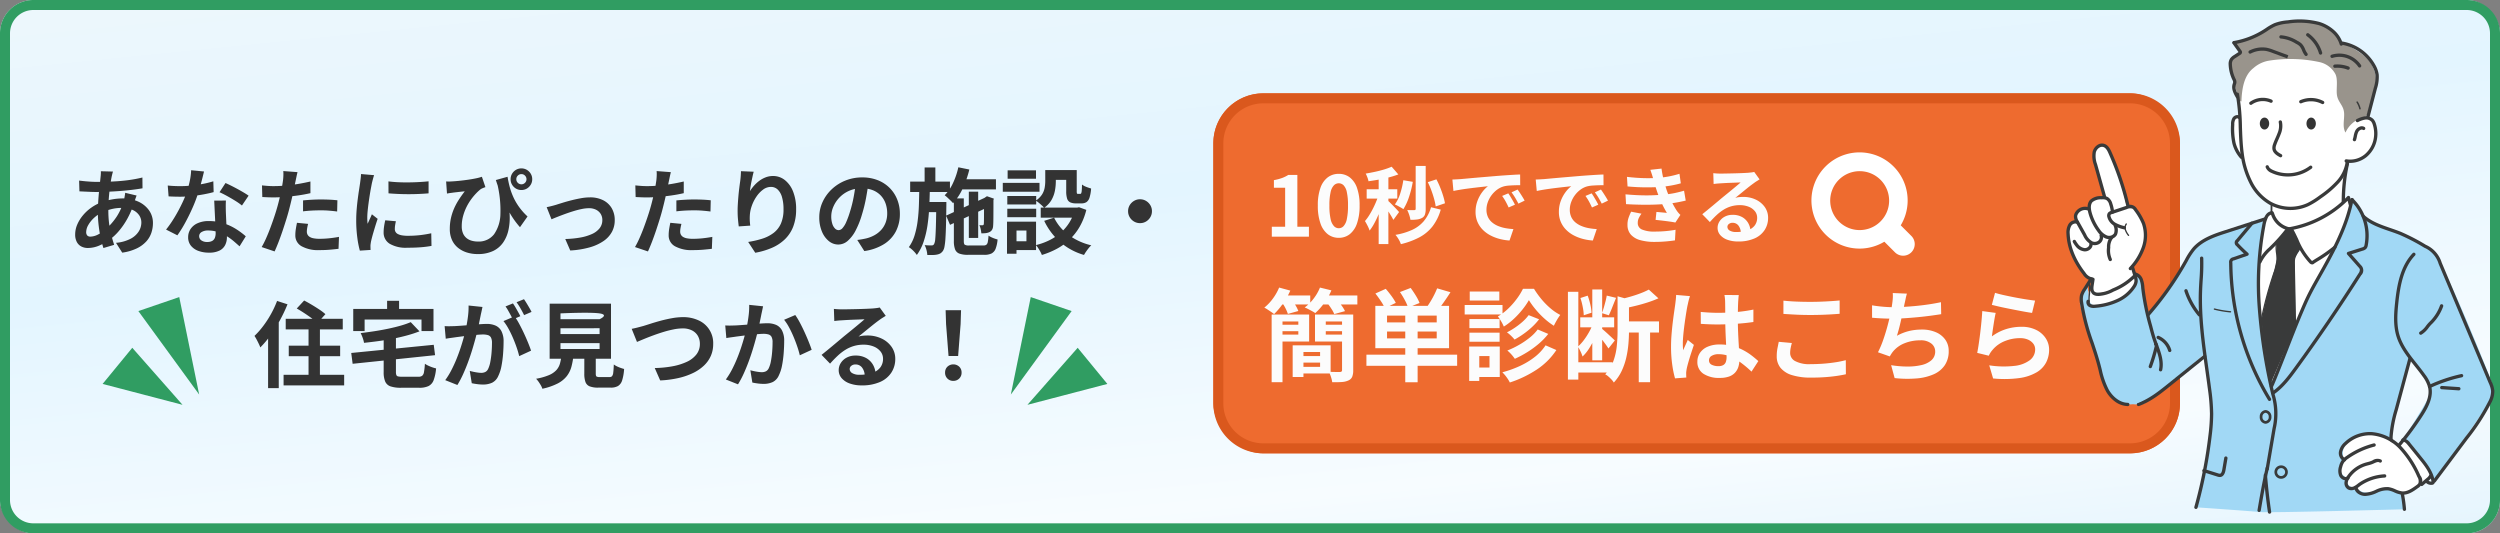 <svg xmlns="http://www.w3.org/2000/svg" xmlns:xlink="http://www.w3.org/1999/xlink" width="750" height="160" viewBox="0 0 750 160">
  <rect x="0" y="0" width="750" height="160" fill="#808080" stroke="none"/>
  <defs>
    <linearGradient id="linear-gradient" x1="-0.034" x2="1.136" y2="2.457" gradientUnits="objectBoundingBox">
      <stop offset="0" stop-color="#edf7fc"/>
      <stop offset="0.197" stop-color="#e3f5ff"/>
      <stop offset="0.397" stop-color="#f7fcff"/>
      <stop offset="1" stop-color="#83cdf4"/>
    </linearGradient>
  </defs>
  <g id="Group_111769" data-name="Group 111769" transform="translate(-14 -544)">
    <rect id="Rectangle_2552" data-name="Rectangle 2552" width="750" height="160" rx="10" transform="translate(14 544)" fill="url(#linear-gradient)"/>
    <path id="Rectangle_2552_-_Outline" data-name="Rectangle 2552 - Outline" d="M10,3a7.008,7.008,0,0,0-7,7V150a7.008,7.008,0,0,0,7,7H740a7.008,7.008,0,0,0,7-7V10a7.008,7.008,0,0,0-7-7H10m0-3H740a10,10,0,0,1,10,10V150a10,10,0,0,1-10,10H10A10,10,0,0,1,0,150V10A10,10,0,0,1,10,0Z" transform="translate(14 544)" fill="#309d62"/>
    <path id="Path_493993" data-name="Path 493993" d="M-154.108-22.533q-.122.4-.214.772t-.169.716q-.262,1.3-.493,3t-.372,3.531q-.14,1.831-.14,3.582a31.75,31.75,0,0,0,.235,4.034,27.027,27.027,0,0,0,.643,3.384q.408,1.559.865,2.965l-3.22.957q-.414-1.26-.8-2.995t-.626-3.732a33.508,33.508,0,0,1-.243-4.049q0-1.381.087-2.805t.208-2.805q.121-1.381.269-2.649t.253-2.314q.05-.4.075-.864a7.237,7.237,0,0,0,0-.821Zm-4.993,3.093q2.661,0,5-.113t4.509-.393a40.876,40.876,0,0,0,4.316-.8l.028,3.239q-1.443.252-3.2.462t-3.639.353q-1.884.143-3.712.216t-3.412.073q-.732,0-1.636-.039t-1.786-.081q-.882-.042-1.539-.07l-.094-3.23q.5.062,1.393.157t1.911.159Q-159.94-19.439-159.1-19.439Zm12.086,4.1q-.1.243-.262.7t-.317.918l-.254.764a24.76,24.76,0,0,1-1.967,4.6,22.207,22.207,0,0,1-2.5,3.637,16.429,16.429,0,0,1-2.671,2.539,15.993,15.993,0,0,1-3.125,1.8,8.744,8.744,0,0,1-3.562.777,4.207,4.207,0,0,1-1.874-.423,3.188,3.188,0,0,1-1.382-1.332,4.651,4.651,0,0,1-.517-2.32,7.5,7.5,0,0,1,.616-2.944,11.111,11.111,0,0,1,1.71-2.773,13.048,13.048,0,0,1,2.544-2.337,13.332,13.332,0,0,1,3.125-1.63,19.677,19.677,0,0,1,3.019-.8,17.468,17.468,0,0,1,3.226-.308,11.007,11.007,0,0,1,4.669.946,7.991,7.991,0,0,1,3.232,2.608,6.468,6.468,0,0,1,1.186,3.857,9.134,9.134,0,0,1-.473,2.907,7.372,7.372,0,0,1-1.552,2.615A9.358,9.358,0,0,1-146.988.529a14.824,14.824,0,0,1-4.342,1.265L-153.2-1.152a11.74,11.74,0,0,0,4.373-1.217,6.359,6.359,0,0,0,2.452-2.208,5.05,5.05,0,0,0,.781-2.653,3.855,3.855,0,0,0-.665-2.2,4.661,4.661,0,0,0-1.963-1.593,7.561,7.561,0,0,0-3.2-.6,12.414,12.414,0,0,0-3.406.428,16.82,16.82,0,0,0-2.509.9A9.722,9.722,0,0,0-159.82-8.61a8.709,8.709,0,0,0-1.709,2.143,4.338,4.338,0,0,0-.615,2.065,1.523,1.523,0,0,0,.311,1.038,1.247,1.247,0,0,0,.982.351,5.3,5.3,0,0,0,2.318-.66,11.093,11.093,0,0,0,2.588-1.857A19.681,19.681,0,0,0-153.067-8.9a16.891,16.891,0,0,0,2.19-4.873,6.244,6.244,0,0,0,.176-.736q.083-.443.157-.9t.1-.753Zm9.337-3.007q.906.106,1.929.148t1.8.042a33.912,33.912,0,0,0,3.513-.185q1.782-.186,3.435-.515a29.876,29.876,0,0,0,3-.749l.094,3.239q-1.19.332-2.855.648t-3.521.524a32.735,32.735,0,0,1-3.655.208q-.831,0-1.7-.025t-1.785-.074Zm10.882-4.207q-.168.725-.447,1.833t-.621,2.348q-.342,1.24-.732,2.424a41.32,41.32,0,0,1-1.641,4.29q-1.006,2.274-2.182,4.436a36.25,36.25,0,0,1-2.368,3.82l-3.392-1.727a30.3,30.3,0,0,0,1.873-2.6q.927-1.43,1.745-2.94t1.466-2.922q.648-1.412,1.053-2.56a29.068,29.068,0,0,0,.926-3.328,19.173,19.173,0,0,0,.459-3.452Zm6.57,8.721q-.05.884-.045,1.77t.033,1.824q.028.625.07,1.619t.1,2.1q.056,1.109.1,2.1t.042,1.585a5.183,5.183,0,0,1-.523,2.345,3.8,3.8,0,0,1-1.7,1.667,6.876,6.876,0,0,1-3.182.618,8.967,8.967,0,0,1-3.141-.521,5.119,5.119,0,0,1-2.243-1.551,3.929,3.929,0,0,1-.839-2.567,4.356,4.356,0,0,1,.731-2.464A4.954,4.954,0,0,1-128.7-7.043a7.919,7.919,0,0,1,3.335-.64,14.256,14.256,0,0,1,4.545.7,16.6,16.6,0,0,1,3.731,1.757,21.873,21.873,0,0,1,2.821,2.116L-116.136-.1q-.759-.691-1.726-1.52a16.721,16.721,0,0,0-2.161-1.559,12.882,12.882,0,0,0-2.584-1.2,9.153,9.153,0,0,0-2.968-.473,3.553,3.553,0,0,0-1.949.47,1.4,1.4,0,0,0-.728,1.216,1.524,1.524,0,0,0,.642,1.27,2.893,2.893,0,0,0,1.787.488,2.929,2.929,0,0,0,1.507-.33,1.811,1.811,0,0,0,.78-.925,3.781,3.781,0,0,0,.23-1.367q0-.63-.053-1.815t-.123-2.611q-.07-1.426-.137-2.85t-.117-2.518Zm4.812,1.485a19.163,19.163,0,0,0-2.021-1.42q-1.212-.755-2.48-1.45t-2.23-1.116l1.8-2.762q.756.336,1.726.82t1.958,1.024q.988.54,1.847,1.052t1.395.9Zm16.676-10.01q-.156.576-.322,1.384t-.266,1.259q-.2.955-.481,2.33t-.637,2.9q-.352,1.528-.722,2.944-.364,1.468-.9,3.2t-1.131,3.506q-.6,1.775-1.22,3.388t-1.2,2.874L-109.5.115a26.49,26.49,0,0,0,1.31-2.588q.688-1.534,1.344-3.3t1.229-3.5q.573-1.741.965-3.2.274-1,.518-2.035t.449-2.017q.205-.978.351-1.833t.23-1.484a15.593,15.593,0,0,0,.12-1.565,10.5,10.5,0,0,0-.03-1.275Zm-7.142,4.191q1.721,0,3.565-.165t3.731-.481q1.887-.316,3.714-.742v3.5q-1.736.407-3.7.687t-3.863.434q-1.9.154-3.484.154-1.008,0-1.827-.039l-1.565-.073-.093-3.489q1.092.112,1.883.165T-105.881-18.164Zm8.795,4.29Q-95.9-14-94.477-14.08t2.781-.078q1.194,0,2.44.053t2.479.193l-.078,3.364q-1.049-.14-2.287-.246t-2.53-.106q-1.438,0-2.763.07t-2.651.232Zm1.514,7.038q-.152.588-.264,1.221a6.441,6.441,0,0,0-.112,1.1,1.973,1.973,0,0,0,.185.857,1.772,1.772,0,0,0,.606.685,3.216,3.216,0,0,0,1.17.455,9.194,9.194,0,0,0,1.876.16,27.479,27.479,0,0,0,2.855-.151q1.446-.151,2.952-.425L-86.441.641q-1.18.146-2.6.269t-3.1.123A10.238,10.238,0,0,1-97.534-.133,3.664,3.664,0,0,1-99.4-3.409a12.061,12.061,0,0,1,.16-1.951q.16-.98.334-1.8Zm24.105-12.746q1.292.174,2.9.25t3.281.054q1.672-.022,3.2-.112t2.659-.214v3.61q-1.28.112-2.823.182t-3.161.07q-1.618,0-3.175-.07t-2.865-.182ZM-69.23-7.626q-.158.7-.241,1.247a7.417,7.417,0,0,0-.082,1.11,1.655,1.655,0,0,0,.218.84,1.7,1.7,0,0,0,.683.634,4.093,4.093,0,0,0,1.207.392,10.119,10.119,0,0,0,1.814.138A32.373,32.373,0,0,0-62.1-3.447q1.653-.182,3.477-.568l.072,3.785a29.813,29.813,0,0,1-3.1.4q-1.75.146-4.131.146A9.487,9.487,0,0,1-71.151-.906a3.886,3.886,0,0,1-1.763-3.368,12.257,12.257,0,0,1,.123-1.7q.123-.878.363-1.939ZM-75.77-21.45q-.1.277-.243.779t-.265.985q-.121.483-.177.735-.109.571-.286,1.514t-.359,2.1q-.182,1.162-.344,2.371t-.268,2.321q-.106,1.112-.106,1.958,0,.4.022.9a8.782,8.782,0,0,0,.086.924q.215-.478.434-.956t.438-.96q.219-.482.406-.936l1.73,1.365q-.4,1.161-.8,2.475T-76.233-3.4q-.317,1.167-.473,1.908-.056.3-.109.7a4.12,4.12,0,0,0-.047.613q.006.218.012.54t.034.615l-3.23.215A27.946,27.946,0,0,1-80.8-2.666a38.706,38.706,0,0,1-.335-5.276q0-1.578.132-3.2t.327-3.125q.194-1.507.385-2.736t.309-2.044q.078-.588.172-1.33t.115-1.409Zm40.04.48q.2,1.32.572,2.788a20.344,20.344,0,0,0,1.028,3.01,17.515,17.515,0,0,0,1.724,3.081A18.829,18.829,0,0,0-29.74-9.06l-2.266,3.218a25.7,25.7,0,0,1-2.805-3.834,36.541,36.541,0,0,1-2.366-4.7q-1.085-2.577-2.069-5.615Zm-18.432,1.4a11.163,11.163,0,0,0,1.581,0q1-.05,2.286-.179t2.6-.317q1.318-.188,2.447-.423a13.975,13.975,0,0,0,1.814-.481l1.06,3.111q-.3.1-.69.255a4.808,4.808,0,0,0-.724.355,12.537,12.537,0,0,0-1.307,1.19,17.392,17.392,0,0,0-1.516,1.8,15.892,15.892,0,0,0-1.415,2.318A14.893,14.893,0,0,0-49.07-9.191a11.525,11.525,0,0,0-.406,3.079,5.269,5.269,0,0,0,.376,2.1A3.706,3.706,0,0,0-48.071-2.6a4.274,4.274,0,0,0,1.537.8,6.6,6.6,0,0,0,1.88.261,5.78,5.78,0,0,0,4.878-2.19,10.942,10.942,0,0,0,1.9-6.169,33.682,33.682,0,0,0-1.029-9.323l3.28,5.357a27.644,27.644,0,0,1,.534,4.557,17.322,17.322,0,0,1-.384,4.359,10.454,10.454,0,0,1-1.571,3.684,7.684,7.684,0,0,1-3,2.551,10.514,10.514,0,0,1-4.681.933,10.643,10.643,0,0,1-3.193-.47A8.027,8.027,0,0,1-50.58.35,6.437,6.437,0,0,1-52.4-2a7.814,7.814,0,0,1-.659-3.316,14.751,14.751,0,0,1,.337-3.219,15.854,15.854,0,0,1,.93-2.874,18.657,18.657,0,0,1,1.419-2.65q.826-1.285,1.8-2.54-.518.037-1.227.118l-1.37.155q-.662.075-1.081.137t-.8.106q-.375.056-.854.155Zm21.056-.664a1.469,1.469,0,0,0,.449,1.077,1.469,1.469,0,0,0,1.077.449,1.469,1.469,0,0,0,1.077-.449,1.469,1.469,0,0,0,.449-1.077,1.476,1.476,0,0,0-.449-1.083,1.469,1.469,0,0,0-1.077-.449,1.469,1.469,0,0,0-1.077.449A1.476,1.476,0,0,0-33.106-20.234Zm-1.714,0a3.157,3.157,0,0,1,.436-1.637,3.287,3.287,0,0,1,1.17-1.173,3.141,3.141,0,0,1,1.634-.436,3.142,3.142,0,0,1,1.634.436,3.311,3.311,0,0,1,1.173,1.173,3.14,3.14,0,0,1,.439,1.637,3.129,3.129,0,0,1-.439,1.631,3.311,3.311,0,0,1-1.173,1.173,3.142,3.142,0,0,1-1.634.436,3.141,3.141,0,0,1-1.634-.436,3.287,3.287,0,0,1-1.17-1.173A3.146,3.146,0,0,1-34.82-20.234ZM-24-11.854q.637-.118,1.485-.335t1.482-.413q.712-.23,1.885-.592t2.583-.721q1.41-.359,2.858-.617a15.533,15.533,0,0,1,2.718-.258,8.563,8.563,0,0,1,3.888.836,6.207,6.207,0,0,1,2.593,2.373A6.956,6.956,0,0,1-3.58-7.92a7.28,7.28,0,0,1-.833,3.465A7.925,7.925,0,0,1-6.925-1.7,14.089,14.089,0,0,1-11.1.209a26.747,26.747,0,0,1-5.826.936L-18.421-2.3A29.857,29.857,0,0,0-14-2.722a14.688,14.688,0,0,0,3.534-1.046A6.144,6.144,0,0,0-8.128-5.511,3.886,3.886,0,0,0-7.3-7.986a3.389,3.389,0,0,0-.5-1.851,3.479,3.479,0,0,0-1.391-1.246,4.622,4.622,0,0,0-2.128-.455,10.91,10.91,0,0,0-2.183.247q-1.2.247-2.479.641t-2.511.844q-1.233.451-2.288.867t-1.769.73Zm37.26-10.5q-.156.576-.322,1.384t-.266,1.259q-.2.955-.481,2.33t-.637,2.9q-.352,1.528-.722,2.944-.364,1.468-.9,3.2T8.807-4.829q-.6,1.775-1.22,3.388t-1.2,2.874L2.5.115A26.489,26.489,0,0,0,3.81-2.474Q4.5-4.007,5.154-5.77t1.229-3.5q.573-1.741.965-3.2.274-1,.518-2.035t.449-2.017q.205-.978.351-1.833t.23-1.484a15.6,15.6,0,0,0,.12-1.565,10.5,10.5,0,0,0-.03-1.275ZM6.119-18.164q1.721,0,3.565-.165t3.731-.481q1.887-.316,3.714-.742v3.5q-1.736.407-3.7.687t-3.863.434q-1.9.154-3.484.154-1.008,0-1.827-.039l-1.565-.073L2.6-18.382q1.092.112,1.883.165T6.119-18.164Zm8.795,4.29Q16.1-14,17.523-14.08t2.781-.078q1.194,0,2.44.053t2.479.193l-.078,3.364q-1.049-.14-2.287-.246t-2.53-.106q-1.438,0-2.763.07t-2.651.232Zm1.514,7.038q-.152.588-.264,1.221a6.441,6.441,0,0,0-.112,1.1,1.973,1.973,0,0,0,.185.857,1.772,1.772,0,0,0,.606.685,3.216,3.216,0,0,0,1.17.455,9.194,9.194,0,0,0,1.876.16,27.479,27.479,0,0,0,2.855-.151q1.446-.151,2.952-.425L25.559.641q-1.18.146-2.6.269t-3.1.123A10.238,10.238,0,0,1,14.466-.133,3.664,3.664,0,0,1,12.6-3.409a12.061,12.061,0,0,1,.16-1.951q.16-.98.334-1.8Zm21.686-15.65q-.149.512-.313,1.26t-.336,1.574q-.171.826-.3,1.61t-.182,1.374A13.233,13.233,0,0,1,38.2-18.285a9.993,9.993,0,0,1,1.581-1.459A8.023,8.023,0,0,1,41.7-20.8a6.131,6.131,0,0,1,2.216-.4,5.616,5.616,0,0,1,3.528,1.213,8.123,8.123,0,0,1,2.481,3.449,14.031,14.031,0,0,1,.913,5.32,14.208,14.208,0,0,1-.868,5.187A10.586,10.586,0,0,1,47.49-2.239,13.046,13.046,0,0,1,43.616.328a22.435,22.435,0,0,1-5.037,1.5L36.452-1.42a27.136,27.136,0,0,0,4.272-.991,11.109,11.109,0,0,0,3.364-1.724,7.2,7.2,0,0,0,2.193-2.811,10.391,10.391,0,0,0,.773-4.261,12.7,12.7,0,0,0-.456-3.657,5.023,5.023,0,0,0-1.3-2.281,2.883,2.883,0,0,0-2.027-.783,3.928,3.928,0,0,0-2.36.821,8.55,8.55,0,0,0-2,2.125,11.82,11.82,0,0,0-1.4,2.811,10.014,10.014,0,0,0-.567,2.9q-.037.577-.015,1.281t.146,1.677l-3.451.237q-.105-.806-.222-2.034t-.117-2.631q0-.986.068-2.1t.168-2.282q.1-1.166.246-2.341t.3-2.249q.106-.8.159-1.584t.065-1.347Zm34.444,3.293q-.3,2.146-.737,4.545a43.751,43.751,0,0,1-1.2,4.889,25.761,25.761,0,0,1-1.91,4.866,10.562,10.562,0,0,1-2.392,3.147A4.3,4.3,0,0,1,63.486-.641a4.443,4.443,0,0,1-2.857-1.051,7.213,7.213,0,0,1-2.073-2.9A10.822,10.822,0,0,1,57.782-8.8a10.932,10.932,0,0,1,.983-4.58A12.238,12.238,0,0,1,61.5-17.2a12.972,12.972,0,0,1,4.092-2.62,13.267,13.267,0,0,1,5.057-.955,12.489,12.489,0,0,1,4.688.835A10.426,10.426,0,0,1,78.9-17.615a10.271,10.271,0,0,1,2.273,3.484,11.485,11.485,0,0,1,.79,4.278,11.276,11.276,0,0,1-1.2,5.26A9.969,9.969,0,0,1,77.193-.756a15.2,15.2,0,0,1-5.9,2.072l-2.114-3.33q.816-.094,1.432-.207T71.8-2.463a10.139,10.139,0,0,0,2.5-.955,7.823,7.823,0,0,0,2.024-1.574,6.858,6.858,0,0,0,1.352-2.2,7.673,7.673,0,0,0,.485-2.786,8.8,8.8,0,0,0-.5-3.023,6.7,6.7,0,0,0-1.474-2.388,6.6,6.6,0,0,0-2.383-1.567,8.778,8.778,0,0,0-3.227-.553,9.28,9.28,0,0,0-3.942.795,9.049,9.049,0,0,0-2.887,2.065,9.131,9.131,0,0,0-1.77,2.728,7.289,7.289,0,0,0-.6,2.764,7.194,7.194,0,0,0,.326,2.338,3.41,3.41,0,0,0,.824,1.4,1.531,1.531,0,0,0,1.052.463,1.626,1.626,0,0,0,1.164-.6,6.693,6.693,0,0,0,1.124-1.832,26.888,26.888,0,0,0,1.135-3.124,37.477,37.477,0,0,0,1.08-4.3,44.788,44.788,0,0,0,.638-4.494Zm26.656-1.03h11.573v3.04H99.215Zm3.435,3.725h2.805V-2.62h-2.805ZM99.5-23.814l3.3.67a30.135,30.135,0,0,1-1.97,5.646,17.042,17.042,0,0,1-2.91,4.457,8.19,8.19,0,0,0-.717-.765q-.464-.447-.943-.895a9.03,9.03,0,0,0-.859-.722,12.713,12.713,0,0,0,2.517-3.694A22.172,22.172,0,0,0,99.5-23.814ZM95.84-9.311l12.223-5.652,1.15,2.731-12.2,5.684Zm2.32-5.162h2.98V-1.706q0,.881.277,1.114a2.345,2.345,0,0,0,1.318.233h4.321a1.4,1.4,0,0,0,.855-.222,1.429,1.429,0,0,0,.429-.858,13.643,13.643,0,0,0,.215-1.873,6.776,6.776,0,0,0,1.293.679,9,9,0,0,0,1.425.471,9.892,9.892,0,0,1-.583,2.768,2.675,2.675,0,0,1-1.216,1.426,4.721,4.721,0,0,1-2.163.416H102.4a7.305,7.305,0,0,1-2.591-.365A2.2,2.2,0,0,1,98.524.808a6.985,6.985,0,0,1-.364-2.52Zm9.048.108h-.23l.582-.42.524-.349,2.073.723-.122.458q0,1.49-.006,2.756t-.012,2.263q-.006,1-.026,1.677t-.054,1a2.484,2.484,0,0,1-.339,1.225,1.893,1.893,0,0,1-.868.709,3.716,3.716,0,0,1-1.141.276,11.694,11.694,0,0,1-1.184.051,10.051,10.051,0,0,0-.207-1.286,4.865,4.865,0,0,0-.394-1.17,4.661,4.661,0,0,0,.522.028h.411a.425.425,0,0,0,.275-.079.525.525,0,0,0,.138-.325q.012-.143.029-.693t.02-1.5q0-.953.006-2.294T107.208-14.365ZM85.05-19.51H96.985V-16.4H85.05ZM89.424-13.4h4.534v3.046H89.424Zm-.037-10.354h3.221v5.267H89.387Zm-1.6,6.135H90.96q-.05,2.933-.19,5.774T90.244-6.4A28.348,28.348,0,0,1,89.1-1.539,14.734,14.734,0,0,1,87.052,2.49,8.577,8.577,0,0,0,85.97,1.215,7.445,7.445,0,0,0,84.652.142a11.963,11.963,0,0,0,1.723-3.521,25.821,25.821,0,0,0,.911-4.286q.3-2.3.384-4.824T87.784-17.617Zm5.1,4.219h3.024v.79q0,.3-.007.5-.04,3.378-.105,5.743t-.169,3.9a20.259,20.259,0,0,1-.275,2.407,3.547,3.547,0,0,1-.429,1.25,2.635,2.635,0,0,1-.81.822,3.21,3.21,0,0,1-1.018.362,7.056,7.056,0,0,1-1.275.125q-.756.016-1.63,0A7.384,7.384,0,0,0,89.943.99a6.35,6.35,0,0,0-.55-1.455q.649.063,1.2.077t.833.014a1.1,1.1,0,0,0,.459-.075A.849.849,0,0,0,92.236-.8a3.986,3.986,0,0,0,.334-1.519q.12-1.205.194-3.72t.121-6.744Zm32.69-9.589h3.171v3.416a15.152,15.152,0,0,1-.269,2.761,9.053,9.053,0,0,1-1.02,2.79,7.171,7.171,0,0,1-2.226,2.364,5.647,5.647,0,0,0-.7-.737q-.469-.429-.964-.828a5.84,5.84,0,0,0-.84-.586,6.252,6.252,0,0,0,1.883-1.846,5.692,5.692,0,0,0,.786-2.014,11.5,11.5,0,0,0,.179-1.969Zm6.288,0h3.155v6.3a2.3,2.3,0,0,0,.063.705q.063.145.293.145h.708a.3.3,0,0,0,.277-.188,2.552,2.552,0,0,0,.158-.793q.059-.6.081-1.821a4.732,4.732,0,0,0,1.277.7,13.157,13.157,0,0,0,1.457.49,11.6,11.6,0,0,1-.471,2.715,2.559,2.559,0,0,1-.912,1.363,2.691,2.691,0,0,1-1.516.385h-1.656a3.871,3.871,0,0,1-1.754-.331,1.84,1.84,0,0,1-.9-1.13,7.362,7.362,0,0,1-.26-2.2ZM128.232-8.7a14.026,14.026,0,0,0,4.325,5.163,18.478,18.478,0,0,0,6.831,3.132A6.767,6.767,0,0,0,138.6.44q-.418.522-.789,1.063a10.9,10.9,0,0,0-.608.981,18.872,18.872,0,0,1-7.157-3.866,19.808,19.808,0,0,1-4.785-6.368Zm6.263-3.015h.633l.577-.121,2.192.8a19.586,19.586,0,0,1-1.967,5,17.163,17.163,0,0,1-2.966,3.827,17.653,17.653,0,0,1-3.826,2.8,24.3,24.3,0,0,1-4.578,1.9A7.178,7.178,0,0,0,124.1,1.5q-.305-.555-.654-1.088a6.5,6.5,0,0,0-.673-.879,19.764,19.764,0,0,0,4.077-1.48A15.827,15.827,0,0,0,130.27-4.24a13.432,13.432,0,0,0,2.6-3.1,14.254,14.254,0,0,0,1.624-3.878Zm-10.277,0h11.59V-8.7h-11.59Zm2.622-11.272h6.734v2.953H126.84ZM114.189-15.2h8.67v2.538h-8.67Zm.1-7.71H122.8v2.537h-8.511Zm-.1,11.532h8.67v2.537h-8.67Zm-1.353-7.757h11.018v2.653H112.836Zm2.894,11.644h7.085V1.022h-7.085V-1.63h4.2V-4.842h-4.2Zm-1.627,0h2.849V2.129H114.1Zm39.889-6.727a3.442,3.442,0,0,1,1.813.485,3.763,3.763,0,0,1,1.291,1.286,3.421,3.421,0,0,1,.487,1.813,3.456,3.456,0,0,1-.485,1.79,3.7,3.7,0,0,1-1.286,1.3A3.435,3.435,0,0,1,154-7.059a3.464,3.464,0,0,1-1.79-.483,3.634,3.634,0,0,1-1.3-1.3,3.448,3.448,0,0,1-.484-1.786,3.45,3.45,0,0,1,.483-1.813,3.7,3.7,0,0,1,1.3-1.291A3.434,3.434,0,0,1,153.991-14.221Zm-256.28,35.848h17.115v3.193h-17.115Zm.914,8.064h15.42V32.86h-15.42Zm-1.552,8.74h18.172v3.193h-18.172Zm7.488-15.822h3.411V40.476h-3.411Zm-3.54-4.062,2.22-2.394q1.048.535,2.251,1.253t2.312,1.456a15.489,15.489,0,0,1,1.819,1.381l-2.395,2.681A13.34,13.34,0,0,0-94.456,21.5q-1.062-.779-2.257-1.566T-98.978,18.546Zm-5.895-2.27,3.127,1.01A44.03,44.03,0,0,1-104,22.036a45.034,45.034,0,0,1-2.805,4.491,28.146,28.146,0,0,1-3.1,3.7,11.387,11.387,0,0,0-.452-1.065q-.309-.653-.661-1.314a10.784,10.784,0,0,0-.639-1.073,24.455,24.455,0,0,0,2.606-2.951,30.7,30.7,0,0,0,2.345-3.611A29.919,29.919,0,0,0-104.873,16.276Zm-2.7,7.74,3.186-3.186.012.028v21.57h-3.2Zm42.8-1.374,2.618,2.756a37.078,37.078,0,0,1-3.734,1.223q-2.016.551-4.189.976t-4.382.727q-2.209.3-4.333.525a8.22,8.22,0,0,0-.4-1.489,11.2,11.2,0,0,0-.608-1.439q2.047-.239,4.143-.565t4.078-.741q1.981-.415,3.717-.908A26.707,26.707,0,0,0-64.776,22.642Zm-17.859,9.243,24.752-2.453.4,3.115-24.731,2.584Zm9.732-4.921h3.679V37.577a2.534,2.534,0,0,0,.135.945.717.717,0,0,0,.546.412,6.155,6.155,0,0,0,1.253.093h4.781a1.925,1.925,0,0,0,1.146-.284,1.794,1.794,0,0,0,.555-1.129,20.478,20.478,0,0,0,.274-2.486,7.044,7.044,0,0,0,.99.561,11.827,11.827,0,0,0,1.222.5,10.857,10.857,0,0,0,1.146.335,13.2,13.2,0,0,1-.732,3.514,3.231,3.231,0,0,1-1.531,1.78,6.337,6.337,0,0,1-2.8.51h-5.421a9.583,9.583,0,0,1-3.192-.419,2.665,2.665,0,0,1-1.594-1.455,7.176,7.176,0,0,1-.458-2.84Zm1.029-10.735h3.592v5.106h-3.592Zm-10.158,2.449h24.073v6.633h-3.592V21.856H-78.615v3.456h-3.417Zm38.768-.594q-.115.53-.245,1.161T-43.76,20.4q-.122.626-.284,1.4t-.314,1.538q-.152.769-.317,1.5-.286,1.2-.711,2.794t-.987,3.423q-.562,1.827-1.252,3.684t-1.484,3.6A27.13,27.13,0,0,1-50.785,41.5l-3.648-1.456A21.985,21.985,0,0,0-52.6,37.072q.848-1.634,1.548-3.363t1.252-3.418q.552-1.688.947-3.138t.619-2.5q.392-1.893.618-3.664a22.24,22.24,0,0,0,.188-3.336Zm9.648,2.816a22.363,22.363,0,0,1,1.373,2.245q.723,1.33,1.414,2.814t1.255,2.863q.564,1.379.885,2.374l-3.558,1.643a26.017,26.017,0,0,0-.76-2.6q-.49-1.425-1.123-2.9t-1.359-2.787a14.812,14.812,0,0,0-1.476-2.231Zm-21,2.928q.756.05,1.488.039t1.51-.039q.675-.028,1.659-.1t2.1-.157q1.114-.087,2.232-.185t2.073-.157q.955-.059,1.568-.059a6.534,6.534,0,0,1,2.623.49,3.707,3.707,0,0,1,1.782,1.667,6.624,6.624,0,0,1,.653,3.2q0,1.637-.146,3.57a32.385,32.385,0,0,1-.488,3.7,11.446,11.446,0,0,1-.952,2.978,3.956,3.956,0,0,1-1.843,2.028,6.332,6.332,0,0,1-2.746.553,13.612,13.612,0,0,1-1.726-.118q-.921-.118-1.646-.28l-.6-3.689q.556.152,1.208.289t1.255.215a7.909,7.909,0,0,0,.958.078,2.789,2.789,0,0,0,1.237-.258,1.943,1.943,0,0,0,.864-.941,8.24,8.24,0,0,0,.644-2.088,26.487,26.487,0,0,0,.373-2.794q.124-1.5.124-2.867a3.422,3.422,0,0,0-.311-1.663,1.53,1.53,0,0,0-.919-.716,5.256,5.256,0,0,0-1.488-.182q-.631,0-1.729.1t-2.341.227q-1.244.129-2.31.266l-1.657.215q-.6.094-1.535.218t-1.576.246Zm20.489-6.812a13.756,13.756,0,0,1,.773,1.2q.409.7.8,1.408t.655,1.232l-2.254.96q-.274-.582-.647-1.274t-.766-1.392a11.4,11.4,0,0,0-.785-1.226Zm3.315-1.264q.37.526.8,1.234t.831,1.4q.4.689.638,1.183l-2.232.96q-.432-.886-1.054-1.983a18.824,18.824,0,0,0-1.2-1.881Zm10.948,8.717v1.739H-8.119V24.469Zm0,4.473v1.751H-8.119V28.942Zm0-8.924v1.733H-8.119s2.937-1.3,0-1.733S-19.866,20.018-19.866,20.018Zm-3.242-2.93H-4.7V33.63H-23.108Zm10.4,14.275H-9.27v6.706q0,.685.213.864a1.74,1.74,0,0,0,.987.179h2.936a.98.98,0,0,0,.743-.258,2.058,2.058,0,0,0,.361-1.067q.115-.809.171-2.454a5.035,5.035,0,0,0,.9.55,9.846,9.846,0,0,0,1.146.479q.6.209,1.041.324a14.043,14.043,0,0,1-.591,3.435A3,3,0,0,1-2.61,41.812a4.392,4.392,0,0,1-2.212.476H-8.538a6.771,6.771,0,0,1-2.57-.388,2.21,2.21,0,0,1-1.257-1.312,7.351,7.351,0,0,1-.344-2.5Zm-6.849,1.148h3.6A21.3,21.3,0,0,1-16.568,36a8.037,8.037,0,0,1-1.4,2.843,8.354,8.354,0,0,1-2.731,2.2,18.553,18.553,0,0,1-4.588,1.581,4.975,4.975,0,0,0-.453-1.01,12.989,12.989,0,0,0-.7-1.1,7.006,7.006,0,0,0-.731-.887,17.892,17.892,0,0,0,3.878-1.1,6.357,6.357,0,0,0,2.221-1.516A4.953,4.953,0,0,0-20,35.034,14.891,14.891,0,0,0-19.557,32.51ZM1.506,24.649q.778-.14,1.734-.387t1.724-.456q.805-.243,2.187-.689t3.06-.9q1.679-.454,3.427-.765a18.79,18.79,0,0,1,3.282-.311,10.817,10.817,0,0,1,4.582.94,7.433,7.433,0,0,1,4.454,7.144,8.735,8.735,0,0,1-.7,3.524A9,9,0,0,1,23.2,35.66a12.826,12.826,0,0,1-3.29,2.244,20.546,20.546,0,0,1-4.419,1.516,30.823,30.823,0,0,1-5.435.71l-1.631-3.72a32.711,32.711,0,0,0,5.311-.522,17.63,17.63,0,0,0,4.3-1.335,7.766,7.766,0,0,0,2.887-2.22,5.038,5.038,0,0,0,1.04-3.175,4.725,4.725,0,0,0-.59-2.364,4.2,4.2,0,0,0-1.753-1.659,6.049,6.049,0,0,0-2.847-.612,14.041,14.041,0,0,0-2.716.3,31.313,31.313,0,0,0-3.041.77q-1.553.474-3.036,1.023T5.239,27.682q-1.259.521-2.144.9Zm39.418-6.761q-.115.53-.245,1.161t-.251,1.157q-.121.626-.283,1.4t-.314,1.538q-.152.769-.317,1.5-.286,1.2-.711,2.794t-.986,3.424q-.562,1.827-1.252,3.684t-1.484,3.6A27.064,27.064,0,0,1,33.4,41.3l-3.648-1.456a21.986,21.986,0,0,0,1.837-2.969q.848-1.633,1.548-3.363t1.252-3.418q.552-1.688.947-3.138t.619-2.5q.392-1.893.617-3.664a22.258,22.258,0,0,0,.188-3.336Zm9.654,2.618a21.3,21.3,0,0,1,1.373,2.267q.723,1.352,1.411,2.861t1.252,2.91q.564,1.4.885,2.4l-3.558,1.643q-.27-1.176-.76-2.623t-1.119-2.942q-.63-1.5-1.356-2.833a14.41,14.41,0,0,0-1.476-2.253ZM29.571,23.632q.757.05,1.489.039t1.51-.039q.675-.028,1.658-.1t2.1-.157q1.113-.087,2.232-.185t2.073-.157q.955-.059,1.568-.059a6.534,6.534,0,0,1,2.623.49A3.707,3.707,0,0,1,46.6,25.133a6.624,6.624,0,0,1,.653,3.2q0,1.636-.146,3.57a32.376,32.376,0,0,1-.488,3.7,11.453,11.453,0,0,1-.952,2.978,3.955,3.955,0,0,1-1.843,2.028,6.333,6.333,0,0,1-2.746.553,13.614,13.614,0,0,1-1.727-.118q-.921-.118-1.646-.28l-.6-3.688q.556.152,1.208.289t1.256.215a7.913,7.913,0,0,0,.958.078,2.788,2.788,0,0,0,1.237-.258,1.945,1.945,0,0,0,.864-.942,8.251,8.251,0,0,0,.643-2.087,26.411,26.411,0,0,0,.373-2.794q.124-1.5.124-2.867a3.421,3.421,0,0,0-.311-1.663,1.53,1.53,0,0,0-.919-.716,5.256,5.256,0,0,0-1.488-.182q-.631,0-1.729.1t-2.341.227q-1.244.129-2.31.266l-1.657.215q-.6.094-1.535.218t-1.576.246Zm32.593-4.966q.582.072,1.261.108t1.281.036q.442,0,1.344-.017l2.032-.04q1.131-.023,2.258-.058t2.037-.079q.91-.045,1.395-.073.873-.078,1.376-.149a5.653,5.653,0,0,0,.765-.149l1.81,2.5q-.476.305-.973.612t-.979.674q-.563.392-1.353,1.012t-1.659,1.33q-.87.71-1.7,1.384t-1.505,1.208a8.157,8.157,0,0,1,1.35-.254q.642-.062,1.306-.062a9.664,9.664,0,0,1,4.271.918,7.639,7.639,0,0,1,3,2.5,6.172,6.172,0,0,1,1.1,3.628A7.431,7.431,0,0,1,79.459,37.7a7.687,7.687,0,0,1-3.37,2.859,13.259,13.259,0,0,1-5.647,1.057,10.233,10.233,0,0,1-3.489-.56,5.724,5.724,0,0,1-2.447-1.592,3.6,3.6,0,0,1-.894-2.437,3.929,3.929,0,0,1,.631-2.133,4.642,4.642,0,0,1,1.77-1.613,5.45,5.45,0,0,1,2.625-.614,6.387,6.387,0,0,1,3.255.77,5.347,5.347,0,0,1,2.04,2.061,6,6,0,0,1,.745,2.826l-3.268.427a4.075,4.075,0,0,0-.784-2.469,2.383,2.383,0,0,0-1.973-.943,1.874,1.874,0,0,0-1.269.411,1.22,1.22,0,0,0-.477.942,1.431,1.431,0,0,0,.789,1.258,3.937,3.937,0,0,0,2.062.479,11.894,11.894,0,0,0,3.959-.569,4.922,4.922,0,0,0,2.392-1.649,4.2,4.2,0,0,0,.8-2.566,3.447,3.447,0,0,0-.767-2.222,5,5,0,0,0-2.085-1.487,7.866,7.866,0,0,0-2.963-.531,10.229,10.229,0,0,0-2.969.409,10.509,10.509,0,0,0-2.546,1.155,15.138,15.138,0,0,0-2.313,1.8q-1.121,1.05-2.246,2.325l-2.55-2.632q.746-.6,1.7-1.38t1.943-1.609q.992-.829,1.879-1.575t1.5-1.25l1.379-1.116q.791-.641,1.629-1.335t1.593-1.324q.756-.63,1.266-1.084-.426.006-1.1.037t-1.474.058q-.795.026-1.594.061t-1.486.076l-1.129.07q-.56.028-1.18.086t-1.106.135ZM96.56,32.8l-.742-9.575-.131-4.168h4.626l-.131,4.168L99.44,32.8ZM98,40.262a2.391,2.391,0,0,1-2.474-2.486A2.368,2.368,0,0,1,96.236,36a2.6,2.6,0,0,1,3.528,0,2.368,2.368,0,0,1,.71,1.779A2.408,2.408,0,0,1,98,40.262Z" transform="translate(202 618)" fill="#333"/>
    <g id="Group_111767" data-name="Group 111767" transform="translate(-117.75 475.123)">
      <g id="Group_111763" data-name="Group 111763">
        <g id="Group_93181" data-name="Group 93181" transform="translate(-325.563 -1516.563)">
          <path id="Path_460244" data-name="Path 460244" d="M-8761.017-17409.238l12.267-4.2,5.975,29.238Z" transform="translate(9259.838 19088)" fill="#309d62"/>
          <path id="Path_460245" data-name="Path 460245" d="M0,5.4,12.951,0l5.29,22.188Z" transform="matrix(0.883, -0.469, 0.469, 0.883, 485.562, 1695.849)" fill="#309d62"/>
        </g>
        <g id="Group_111758" data-name="Group 111758" transform="translate(435 158)">
          <path id="Path_460244-2" data-name="Path 460244" d="M-8742.774-17409.236l-12.267-4.2-5.975,29.238Z" transform="translate(8761.016 17413.436)" fill="#309d62"/>
          <path id="Path_460245-2" data-name="Path 460245" d="M0,16.785l12.951,5.4L18.241,0Z" transform="matrix(-0.883, -0.469, 0.469, -0.883, 21.083, 40.877)" fill="#309d62"/>
        </g>
      </g>
    </g>
    <rect id="Rectangle_111722" data-name="Rectangle 111722" width="290" height="108" rx="15" transform="translate(378 572)" fill="#ee6b2f"/>
    <path id="Rectangle_111722_-_Outline" data-name="Rectangle 111722 - Outline" d="M15,3A12,12,0,0,0,3,15V93a12,12,0,0,0,12,12H275a12,12,0,0,0,12-12V15A12,12,0,0,0,275,3H15m0-3H275a15,15,0,0,1,15,15V93a15,15,0,0,1-15,15H15A15,15,0,0,1,0,93V15A15,15,0,0,1,15,0Z" transform="translate(378 572)" fill="#da581d"/>
    <path id="Label" d="M2.992-17.647H6.249V2.662H2.992ZM9.3-8.407h3.233v9.5H9.3Zm1.443,0h9.945V.047H10.746V-1.946h6.781V-6.407H10.746ZM4.74-17.647h9.5v8.1H4.74v-2.07H11V-15.56H4.74Zm.026,3.069h7.151v1.946H4.766Zm5.993,9.406H18.99v1.946H10.759Zm7.217-9.406H25.33v1.946H17.976Zm6.947-3.069v2.087H19.232v3.942h5.691v2.07H16v-8.1Zm-.809,0h3.351V-.934a5.147,5.147,0,0,1-.3,1.951,2.128,2.128,0,0,1-1.108,1.1,5.411,5.411,0,0,1-2.011.486q-1.2.085-2.884.062a8.373,8.373,0,0,0-.372-1.585,10.006,10.006,0,0,0-.626-1.545q1.008.053,2.016.057t1.328,0q.607-.007.607-.56ZM5.108-23.37H14.57v2.719H5.108Zm12.078,0H28.708v2.719H17.186ZM5.239-25.732l3.35.912a22.325,22.325,0,0,1-2.2,3.881,21.988,21.988,0,0,1-2.661,3.174,9.572,9.572,0,0,0-.877-.656q-.536-.362-1.084-.725a7.983,7.983,0,0,0-.972-.563,14.324,14.324,0,0,0,2.574-2.723A15.416,15.416,0,0,0,5.239-25.732Zm12.252,0,3.427.841a18.579,18.579,0,0,1-2.16,3.812,18.527,18.527,0,0,1-2.686,3.009,8.079,8.079,0,0,0-.944-.586q-.58-.315-1.174-.623t-1.042-.484a13.252,13.252,0,0,0,2.68-2.663A13.832,13.832,0,0,0,17.49-25.732ZM6.228-21.1l2.97-.8q.51.716,1.03,1.609A10.527,10.527,0,0,1,11-18.7l-3.14.878A10.452,10.452,0,0,0,7.2-19.412,16.284,16.284,0,0,0,6.228-21.1Zm13.433-.007,3.05-.828a19.759,19.759,0,0,1,1.3,1.64A10.493,10.493,0,0,1,25-18.664l-3.214.888A10.578,10.578,0,0,0,20.9-19.4,17.324,17.324,0,0,0,19.661-21.108ZM43.08-18.555h3.708V2.675H43.08Zm-5.467,6.017v2.047h14.9v-2.047Zm0-4.782v2.04h14.9v-2.04ZM34.1-20.249H56.219V-7.538H34.1ZM31.425-5.59H58.641v3.327H31.425Zm2.693-18.36,3.107-1.4q.83.943,1.7,2.131a14.638,14.638,0,0,1,1.317,2.082l-3.294,1.58a13.787,13.787,0,0,0-1.206-2.138Q34.918-22.936,34.118-23.949Zm7.369-.434L44.7-25.619q.773,1.04,1.542,2.3a13.166,13.166,0,0,1,1.125,2.216L43.931-19.74a13.439,13.439,0,0,0-.994-2.243A25.73,25.73,0,0,0,41.487-24.383ZM52.643-25.5l4,1.169q-.957,1.5-1.96,2.933T52.866-18.97l-3.194-1.092q.536-.743,1.1-1.687t1.051-1.928Q52.31-24.662,52.643-25.5ZM80.17-21.954a22.178,22.178,0,0,1-1.93,2.811,26.077,26.077,0,0,1-2.595,2.806,19.3,19.3,0,0,1-3,2.314,12.3,12.3,0,0,0-.793-1.57,11.769,11.769,0,0,0-.994-1.47,16.125,16.125,0,0,0,3.044-2.3,22.6,22.6,0,0,0,2.628-2.978,19.3,19.3,0,0,0,1.856-3.012h3.317A26.212,26.212,0,0,0,83.95-22.23a21.847,21.847,0,0,0,2.711,2.744,15.248,15.248,0,0,0,2.918,1.966,14.216,14.216,0,0,0-1.022,1.553q-.528.912-.9,1.694a20.593,20.593,0,0,1-2.843-2.164,25.485,25.485,0,0,1-2.621-2.728A24.458,24.458,0,0,1,80.17-21.954ZM80.1-17.46l3.127,1.243a18.175,18.175,0,0,1-2.141,2.343,25.334,25.334,0,0,1-2.541,2.063,27.214,27.214,0,0,1-2.676,1.68,12.464,12.464,0,0,0-1.04-1.122A10.431,10.431,0,0,0,73.59-12.3a21.464,21.464,0,0,0,2.415-1.421,21.166,21.166,0,0,0,2.312-1.8A12.653,12.653,0,0,0,80.1-17.46Zm2.715,4.3,3.157,1.336A20.133,20.133,0,0,1,83.13-8.873a28.448,28.448,0,0,1-3.448,2.516,31.848,31.848,0,0,1-3.735,2,12.006,12.006,0,0,0-1-1.281,9.728,9.728,0,0,0-1.249-1.2A26.158,26.158,0,0,0,77.14-8.494a24.682,24.682,0,0,0,3.228-2.177A13.372,13.372,0,0,0,82.817-13.164ZM85.165-8.4l3.244,1.413a20.626,20.626,0,0,1-5.954,5.907,33.437,33.437,0,0,1-8,3.827,11.1,11.1,0,0,0-.984-1.583A11.2,11.2,0,0,0,72.2-.315a31.356,31.356,0,0,0,5.2-1.859,22.883,22.883,0,0,0,4.482-2.7A14.517,14.517,0,0,0,85.165-8.4ZM62.322-16.288H71.38v2.719H62.322Zm.1-8.261H71.3v2.719H62.419Zm-.1,12.355H71.38v2.718H62.322ZM60.9-20.5H72.253v2.842H60.9ZM63.872-8.03h7.555V1.1H63.872V-1.747h4.479V-5.188H63.872Zm-1.62,0h3.03V2.281h-3.03ZM95.569-16.8h10.178V-13.8H95.569ZM93.855-3.329h11.4V-.236h-11.4ZM91.877-24.462H95V1.89H91.877Zm7.314-.7h2.959V-3.9H99.191Zm.261,10.051,1.93.832a30.759,30.759,0,0,1-1.315,3.406,27.52,27.52,0,0,1-1.753,3.283,12.735,12.735,0,0,1-2.052,2.553,9.916,9.916,0,0,0-.6-1.522q-.411-.857-.771-1.468a13.154,13.154,0,0,0,1.8-1.991,21.185,21.185,0,0,0,1.609-2.51A16.19,16.19,0,0,0,99.452-15.11Zm4.072-8.211,2.8.671q-.563,1.367-1.13,2.812t-1.049,2.425l-2.048-.641q.273-.743.544-1.671t.512-1.871Q103.4-22.541,103.524-23.321Zm-7.9.728,2.184-.715a19.917,19.917,0,0,1,.784,2.64,14.483,14.483,0,0,1,.374,2.483l-2.338.768a15.411,15.411,0,0,0-.31-2.513A20.446,20.446,0,0,0,95.627-22.593Zm6.437,9.2q.277.217.828.7t1.17,1.058q.618.57,1.143,1.061t.748.715l-1.917,2.411q-.277-.454-.736-1.092t-.978-1.316q-.518-.678-1.007-1.278t-.826-.994Zm6.325-2.178H119.2v3.327H108.389Zm4.739,1.68h3.4V2.651h-3.4Zm-6.355-9.227,4.2,1.189q-.037.381-.777.527v8.814q0,1.68-.162,3.674a30.055,30.055,0,0,1-.623,4.076A19.815,19.815,0,0,1,108.041-.8a13.584,13.584,0,0,1-2.4,3.564,4.882,4.882,0,0,0-.68-.9A11.3,11.3,0,0,0,104,.938a4.242,4.242,0,0,0-.937-.633,11.885,11.885,0,0,0,2.486-4.079,18.917,18.917,0,0,0,1-4.519q.22-2.3.22-4.346Zm9.377-2,2.88,2.615a31.565,31.565,0,0,1-3.239,1.232q-1.762.569-3.583,1.015t-3.535.777a8.626,8.626,0,0,0-.451-1.378,10.727,10.727,0,0,0-.651-1.361q1.566-.353,3.147-.812t3-1A22.259,22.259,0,0,0,116.15-25.125Zm15.569,6.7q1.306.12,2.609.192t2.662.072q2.74,0,5.471-.242a43.1,43.1,0,0,0,5.061-.732V-15.4q-2.36.35-5.083.533t-5.444.207q-1.33,0-2.631-.048t-2.62-.138Zm11.418-5.069q-.06.434-.1.941t-.075,1q-.03.483-.056,1.3t-.038,1.825q-.012,1.005-.012,2.093,0,2.059.072,3.837t.162,3.29q.09,1.511.161,2.782t.071,2.344A7.021,7.021,0,0,1,143-1.91a4.573,4.573,0,0,1-1.011,1.734,4.522,4.522,0,0,1-1.81,1.147,8.1,8.1,0,0,1-2.74.4A8.49,8.49,0,0,1,132.512.119a4.138,4.138,0,0,1-1.8-3.616,4.576,4.576,0,0,1,.817-2.694,5.331,5.331,0,0,1,2.311-1.815,8.864,8.864,0,0,1,3.548-.649A14.8,14.8,0,0,1,144.42-6.98a17.462,17.462,0,0,1,2.565,1.629q1.132.875,2.011,1.681L146.952-.514a32.2,32.2,0,0,0-3.338-2.8,14.824,14.824,0,0,0-3.227-1.8,8.959,8.959,0,0,0-3.3-.63A3.907,3.907,0,0,0,135-5.253a1.513,1.513,0,0,0-.8,1.344,1.4,1.4,0,0,0,.809,1.333,4.316,4.316,0,0,0,2.006.42,2.87,2.87,0,0,0,1.461-.319,1.757,1.757,0,0,0,.77-.929,4.261,4.261,0,0,0,.228-1.485q0-.77-.06-2.041t-.138-2.824q-.078-1.553-.138-3.243t-.06-3.321q0-1.708-.012-3.111t-.028-2.069q0-.35-.059-.944t-.142-1.047Zm-14.642.324q-.106.3-.26.834t-.269,1.058l-.175.791q-.14.612-.318,1.682t-.376,2.4q-.2,1.335-.372,2.729t-.275,2.645q-.1,1.252-.1,2.151,0,.43.026.96a8.763,8.763,0,0,0,.1.99q.2-.536.435-1.051t.472-1.024q.238-.509.444-1.018l1.84,1.48q-.417,1.238-.855,2.587t-.781,2.552q-.343,1.2-.517,2.027-.06.3-.113.719a4.623,4.623,0,0,0-.047.672q.007.233.013.579t.037.659l-3.39.254a29.627,29.627,0,0,1-.832-4.046,38.272,38.272,0,0,1-.365-5.537q0-1.69.145-3.525t.353-3.555q.208-1.72.413-3.138t.331-2.291q.083-.63.172-1.429t.112-1.513Zm28.035,1.357q1.66.187,3.734.277t4.438.09q1.48,0,3.049-.06t3.038-.153q1.469-.093,2.606-.207v4q-1.037.083-2.524.173t-3.095.138q-1.608.048-3.051.048-2.348,0-4.358-.1t-3.837-.228ZM159.055-9.1q-.22.8-.365,1.542a7.884,7.884,0,0,0-.145,1.506,2.744,2.744,0,0,0,1.462,2.359,9.008,9.008,0,0,0,4.7.934q2.037,0,3.933-.15t3.582-.417a28.8,28.8,0,0,0,3.013-.627l.03,4.23Q173.953.57,172.33.8t-3.5.358q-1.875.127-3.988.127a18.813,18.813,0,0,1-5.722-.745,7.066,7.066,0,0,1-3.451-2.178,5.409,5.409,0,0,1-1.148-3.494,12.189,12.189,0,0,1,.218-2.394q.218-1.087.388-1.93Zm34.52-14.812q-.237.787-.389,1.556t-.329,1.5q-.143.72-.333,1.651T192.1-17.24q-.233,1.034-.476,2.094t-.513,2.051q-.27.991-.536,1.831a15.109,15.109,0,0,1,3.641-1.432,16.207,16.207,0,0,1,3.813-.434,10.428,10.428,0,0,1,4.246.8,6.633,6.633,0,0,1,2.82,2.239,5.724,5.724,0,0,1,1.014,3.381,7.494,7.494,0,0,1-1.157,4.249,7.727,7.727,0,0,1-3.3,2.724,15.715,15.715,0,0,1-5.128,1.262,34.305,34.305,0,0,1-6.635-.1L188.84-2.449a31.065,31.065,0,0,0,4.832.411,18.019,18.019,0,0,0,4.249-.44,6.782,6.782,0,0,0,3.013-1.458,3.416,3.416,0,0,0,1.123-2.673,2.96,2.96,0,0,0-1.142-2.315A5,5,0,0,0,197.58-9.9,12.362,12.362,0,0,0,192.8-9a8.516,8.516,0,0,0-3.526,2.623q-.23.313-.423.611t-.41.695L184.892-6.32a28.766,28.766,0,0,0,1.567-3.7q.72-2.06,1.283-4.158t.932-3.915q.368-1.817.512-2.977.13-.955.163-1.622a11.483,11.483,0,0,0-.02-1.4ZM183.115-20.4q1.445.244,3.125.4t3.087.158q1.44,0,3.17-.09t3.645-.27q1.915-.18,3.858-.465t3.787-.675l.07,3.594q-1.436.23-3.254.473t-3.8.432q-1.978.188-3.9.314t-3.55.125q-1.725,0-3.3-.078t-2.933-.2Zm36.894-3.75q1.081.34,2.7.7t3.392.7q1.77.337,3.35.58t2.57.357l-.9,3.685q-.9-.12-2.176-.35t-2.7-.509q-1.429-.278-2.816-.56t-2.525-.548q-1.139-.267-1.852-.447Zm.2,6.02q-.15.619-.315,1.556t-.322,1.956q-.157,1.019-.29,1.954t-.213,1.582a14.405,14.405,0,0,1,4.258-2.185,15.316,15.316,0,0,1,4.58-.694A9.653,9.653,0,0,1,232.4-13a7.192,7.192,0,0,1,2.844,2.522,6.2,6.2,0,0,1,.989,3.386,8.353,8.353,0,0,1-.878,3.8,7.478,7.478,0,0,1-2.85,2.976,13.993,13.993,0,0,1-5.186,1.734,33.468,33.468,0,0,1-7.887.117L218.273-2.4a28.208,28.208,0,0,0,7.575.163,9.3,9.3,0,0,0,4.631-1.734,4,4,0,0,0,1.568-3.2,2.8,2.8,0,0,0-.576-1.745,3.9,3.9,0,0,0-1.582-1.2,5.759,5.759,0,0,0-2.325-.439,12.067,12.067,0,0,0-4.711.919,9.228,9.228,0,0,0-3.606,2.621,8.076,8.076,0,0,0-.657.879,7.062,7.062,0,0,0-.454.849l-3.471-.848q.18-.89.364-2.075t.364-2.542q.18-1.357.333-2.748T216-16.234q.12-1.34.18-2.441Z" transform="translate(392.5 656)" fill="#fcfcfc"/>
    <path id="Label-2" data-name="Label" d="M2.043,0V-2.989h4V-14.675H2.673v-2.288a14.46,14.46,0,0,0,2.411-.625,10.087,10.087,0,0,0,1.9-.932H9.707V-2.989h3.471V0ZM22.124.345A5.261,5.261,0,0,1,18.835-.739a6.949,6.949,0,0,1-2.2-3.242,15.755,15.755,0,0,1-.788-5.358,15.324,15.324,0,0,1,.788-5.306,6.694,6.694,0,0,1,2.2-3.156,5.392,5.392,0,0,1,3.289-1.045,5.322,5.322,0,0,1,3.293,1.054A6.769,6.769,0,0,1,27.6-14.636a15.365,15.365,0,0,1,.781,5.3A15.885,15.885,0,0,1,27.6-3.981,6.96,6.96,0,0,1,25.417-.739,5.226,5.226,0,0,1,22.124.345Zm0-2.873a1.989,1.989,0,0,0,1.435-.62,4.395,4.395,0,0,0,.985-2.106A18.349,18.349,0,0,0,24.9-9.339a17.87,17.87,0,0,0-.356-4.048,4.13,4.13,0,0,0-.985-2.042,2.042,2.042,0,0,0-1.435-.588,2.054,2.054,0,0,0-1.426.588,4.145,4.145,0,0,0-1.007,2.042,17.285,17.285,0,0,0-.369,4.048,17.747,17.747,0,0,0,.369,4.086A4.409,4.409,0,0,0,20.7-3.148,2,2,0,0,0,22.124-2.528ZM45.2-21.218h3.007V-8.3a5.187,5.187,0,0,1-.221,1.657,1.87,1.87,0,0,1-.869,1.02,4.038,4.038,0,0,1-1.475.466,15.012,15.012,0,0,1-2.012.107,8.187,8.187,0,0,0-.369-1.485,9.852,9.852,0,0,0-.6-1.452q.691.025,1.3.025t.841-.005q.4-.005.4-.372Zm-3.711,4.284,2.851.482a30.136,30.136,0,0,1-1.139,4.542,16.368,16.368,0,0,1-1.686,3.656,8.286,8.286,0,0,0-.76-.476Q40.283-9,39.8-9.26a9.359,9.359,0,0,0-.845-.408,11.111,11.111,0,0,0,1.6-3.244A24.139,24.139,0,0,0,41.493-16.934Zm7.346.584,2.589-.849a24.7,24.7,0,0,1,1.115,2.411q.516,1.286.9,2.529a17.478,17.478,0,0,1,.55,2.243l-2.781.946a16.29,16.29,0,0,0-.478-2.265q-.351-1.265-.835-2.578A22.482,22.482,0,0,0,48.839-16.35Zm.974,7.521,2.918.718A14.877,14.877,0,0,1,50.266-3.1,12.422,12.422,0,0,1,46.343.184a23.525,23.525,0,0,1-5.58,2.062,7.113,7.113,0,0,0-.68-1.463,8.564,8.564,0,0,0-.945-1.327,20.073,20.073,0,0,0,5-1.491,10.189,10.189,0,0,0,3.506-2.63A11.486,11.486,0,0,0,49.813-8.829ZM34.1-18.911h2.914V2.221H34.1Zm-3.6,4.7h9.184v2.792H30.5Zm3.761,1.122,1.75.771q-.361,1.339-.861,2.788T34.057-6.659a29.1,29.1,0,0,1-1.272,2.668,15.177,15.177,0,0,1-1.4,2.167,10.369,10.369,0,0,0-.627-1.47q-.416-.819-.775-1.387a13.272,13.272,0,0,0,1.291-1.762q.63-1.012,1.2-2.156T33.5-10.893A23.031,23.031,0,0,0,34.259-13.085Zm3.734-7.9L40-18.672a27.663,27.663,0,0,1-2.8.881q-1.523.4-3.1.678t-3.051.486a6.375,6.375,0,0,0-.337-1.165,9.348,9.348,0,0,0-.5-1.132q1.386-.23,2.816-.54t2.724-.7A20.361,20.361,0,0,0,37.993-20.982ZM36.951-10.73q.23.186.694.65t1,1.005q.535.542.966,1.008t.612.678L38.508-5.035q-.225-.456-.583-1.058t-.777-1.256q-.419-.654-.812-1.24t-.693-.973Zm19.263-6.41q.739-.025,1.419-.062t1.035-.062q.776-.069,1.911-.175t2.541-.229q1.406-.123,3.009-.257t3.327-.283q1.294-.105,2.59-.193t2.458-.157q1.162-.07,2.034-.095l.02,3.212q-.672-.005-1.548.02t-1.741.086a9.206,9.206,0,0,0-1.543.228A6.144,6.144,0,0,0,69.637-14.1a7.937,7.937,0,0,0-1.684,1.683,8.026,8.026,0,0,0-1.114,2.085,6.618,6.618,0,0,0-.4,2.234,5.15,5.15,0,0,0,.429,2.167,4.636,4.636,0,0,0,1.2,1.6,6.768,6.768,0,0,0,1.789,1.1,10.862,10.862,0,0,0,2.209.662,17.791,17.791,0,0,0,2.46.292l-1.172,3.43a15.39,15.39,0,0,1-3.061-.5,12.762,12.762,0,0,1-2.783-1.1,9.221,9.221,0,0,1-2.265-1.715,7.545,7.545,0,0,1-1.525-2.323,7.5,7.5,0,0,1-.551-2.937,9.242,9.242,0,0,1,.576-3.318,10.512,10.512,0,0,1,1.434-2.639,8.818,8.818,0,0,1,1.7-1.756q-.7.08-1.69.189t-2.128.242q-1.143.133-2.313.289t-2.259.337q-1.09.182-1.957.371Zm16.772,4.146q.314.434.682,1.046t.719,1.229q.351.616.593,1.125l-1.889.837q-.473-1.034-.917-1.837a16.539,16.539,0,0,0-1.033-1.626Zm2.792-1.145q.32.434.71,1.027t.764,1.2q.373.607.634,1.1l-1.87.9q-.517-1.014-.981-1.786t-1.077-1.6Zm5.436-3q.739-.025,1.419-.062t1.035-.062q.776-.069,1.911-.175t2.541-.229q1.406-.123,3.009-.257t3.327-.283q1.294-.105,2.59-.193t2.458-.157q1.162-.07,2.034-.095l.02,3.212q-.672-.005-1.548.02t-1.741.086a9.206,9.206,0,0,0-1.543.228A6.144,6.144,0,0,0,94.637-14.1a7.937,7.937,0,0,0-1.684,1.683,8.026,8.026,0,0,0-1.114,2.085,6.618,6.618,0,0,0-.4,2.234,5.15,5.15,0,0,0,.429,2.167,4.636,4.636,0,0,0,1.2,1.6,6.768,6.768,0,0,0,1.789,1.1,10.862,10.862,0,0,0,2.209.662,17.791,17.791,0,0,0,2.46.292l-1.172,3.43a15.39,15.39,0,0,1-3.061-.5,12.762,12.762,0,0,1-2.783-1.1,9.221,9.221,0,0,1-2.265-1.715,7.545,7.545,0,0,1-1.525-2.323,7.5,7.5,0,0,1-.551-2.937,9.242,9.242,0,0,1,.576-3.318,10.512,10.512,0,0,1,1.434-2.639,8.818,8.818,0,0,1,1.7-1.756q-.7.08-1.69.189t-2.128.242q-1.143.133-2.313.289t-2.259.337q-1.09.182-1.957.371Zm16.772,4.146q.314.434.682,1.046t.719,1.229q.351.616.593,1.125l-1.889.837q-.473-1.034-.917-1.837a16.54,16.54,0,0,0-1.033-1.626Zm2.792-1.145q.32.434.71,1.027t.764,1.2q.373.607.634,1.1l-1.87.9q-.517-1.014-.981-1.786t-1.077-1.6Zm7.813-3.8q2.748.32,5.057.377t4.3-.084a29.965,29.965,0,0,0,3.28-.439,28.923,28.923,0,0,0,3.114-.781l.4,2.862a30.057,30.057,0,0,1-2.937.664q-1.584.281-3.212.417-1.934.141-4.453.129t-5.376-.277Zm-.447,5.24q2.259.205,4.331.278t3.9,0q1.829-.068,3.327-.21a26.844,26.844,0,0,0,3.469-.508q1.451-.328,2.546-.647l.5,2.959q-1.12.275-2.481.524t-2.888.429q-1.578.161-3.644.241t-4.346.043q-2.28-.037-4.544-.168Zm8.34-4.542q-.178-.7-.4-1.389t-.487-1.425l3.357-.37q.159,1.193.4,2.323t.546,2.177q.3,1.047.618,2.023.3.861.784,1.951t1.057,2.168q.575,1.078,1.144,1.952a7.508,7.508,0,0,0,.516.672,8.562,8.562,0,0,0,.6.627l-1.511,2.29q-.7-.147-1.745-.294t-2.154-.277q-1.109-.129-2.031-.223l.25-2.386q.777.066,1.685.148t1.456.143a30.311,30.311,0,0,1-1.706-3.266q-.709-1.6-1.178-2.962-.3-.884-.507-1.526t-.363-1.2Q116.659-16.641,116.484-17.246ZM112.94-6.9a8.86,8.86,0,0,0-.781,1.282,3.283,3.283,0,0,0-.331,1.482,2.064,2.064,0,0,0,1.291,2,9.159,9.159,0,0,0,3.774.609q1.764,0,3.351-.145t2.923-.4l-.175,3.179q-1.3.205-2.925.335t-3.163.129a15.664,15.664,0,0,1-4.312-.524,5.846,5.846,0,0,1-2.81-1.632,4.3,4.3,0,0,1-1.034-2.885,6.253,6.253,0,0,1,.316-2.174,16.614,16.614,0,0,1,.774-1.848Zm21.546-12.152q.52.064,1.126.1t1.143.032q.395,0,1.2-.015l1.814-.036q1.009-.021,2.016-.051t1.819-.071q.812-.04,1.245-.065.779-.07,1.229-.133a5.048,5.048,0,0,0,.683-.133l1.616,2.235q-.425.273-.869.546t-.874.6q-.5.35-1.208.9t-1.482,1.187q-.777.634-1.519,1.236t-1.344,1.079a7.283,7.283,0,0,1,1.205-.227q.573-.055,1.166-.055a8.629,8.629,0,0,1,3.813.82,6.821,6.821,0,0,1,2.677,2.23,5.511,5.511,0,0,1,.987,3.239,6.635,6.635,0,0,1-1,3.581A6.864,6.864,0,0,1,146.919.5a11.839,11.839,0,0,1-5.042.944,9.136,9.136,0,0,1-3.115-.5,5.111,5.111,0,0,1-2.185-1.422,3.217,3.217,0,0,1-.8-2.176,3.508,3.508,0,0,1,.563-1.9A4.145,4.145,0,0,1,137.923-6a4.866,4.866,0,0,1,2.344-.548,5.7,5.7,0,0,1,2.906.688,4.774,4.774,0,0,1,1.821,1.841,5.354,5.354,0,0,1,.665,2.523l-2.918.381a3.638,3.638,0,0,0-.7-2.2,2.127,2.127,0,0,0-1.762-.842,1.674,1.674,0,0,0-1.133.367,1.09,1.09,0,0,0-.426.841,1.278,1.278,0,0,0,.7,1.123,3.515,3.515,0,0,0,1.841.427,10.62,10.62,0,0,0,3.535-.508,4.394,4.394,0,0,0,2.136-1.472,3.752,3.752,0,0,0,.712-2.291,3.078,3.078,0,0,0-.685-1.984A4.464,4.464,0,0,0,145.1-8.981a7.023,7.023,0,0,0-2.646-.474,9.133,9.133,0,0,0-2.651.365,9.383,9.383,0,0,0-2.273,1.031,13.516,13.516,0,0,0-2.065,1.6q-1,.937-2.005,2.076l-2.277-2.35q.666-.536,1.515-1.232T134.438-9.4q.886-.74,1.677-1.406t1.336-1.116l1.232-1q.707-.572,1.454-1.192l1.422-1.182q.675-.562,1.13-.968-.38.005-.987.033t-1.316.051q-.71.024-1.424.054t-1.327.068l-1.008.062q-.5.025-1.054.077t-.987.121Z" transform="translate(393.5 615)" fill="#fcfcfc"/>
    <path id="Path_493988" data-name="Path 493988" d="M29.9,25.008l-3.182-3.182A14.431,14.431,0,1,0,21.8,26.739l3.181,3.18A3.474,3.474,0,0,0,29.9,25.008Zm-9.257-4.344a8.836,8.836,0,1,1,2.589-6.249A8.792,8.792,0,0,1,20.641,20.663Z" transform="translate(557.504 589.773)" fill="#fff"/>
    <g id="Group_111766" data-name="Group 111766" transform="translate(634.419 550.336)">
      <path id="Path_493688" data-name="Path 493688" d="M682.245,482.792l.032,10.246a34.506,34.506,0,0,1,1.089,5.5c.013,1.56,5.685,4.867,9.656,2.93s11.42-9.309,11.17-9.949a6.953,6.953,0,0,1-.659-3.235c.1-1.509,1.519-9.212,1.319-10.186S682.245,482.792,682.245,482.792Z" transform="translate(-621.044 -435.354)" fill="#fff"/>
      <path id="Path_493689" data-name="Path 493689" d="M749.5,603.579s3.588-.8,4.653-1.2,4.306-1.876,4.562-2.015,4.952-3.126,5.459-3.683,2.512-2.337,2.512-2.337l.591,2.195c-1.656,3.609-2.315,7.219-3.971,10.828-3.848,8.388-8.692,16.775-12.54,25.163q-.381-9.862-.762-19.724l2.268-3.532Z" transform="translate(-682.205 -541.177)" fill="#fff"/>
      <path id="Path_493690" data-name="Path 493690" d="M642.562,644.167a3.593,3.593,0,0,0,.724,1.619c.545.647,2.125,2.454,3.073,2.631s.773.4.773.4l-3.322,4.244.13,6.308-4.782,17.541s-.492-4.331-.571-9.408c-.006-.357-.008-.808-.009-.865-.046-3.179.261-7.348.467-12.3,0,0-1.094-3.024,1.577-8.47.178-.364.628-1.4.975-1.517A6.5,6.5,0,0,1,642.562,644.167Z" transform="translate(-581.328 -586.484)" fill="#fff"/>
      <path id="Path_493691" data-name="Path 493691" d="M653,693.729l1.133-.176,2.772,5.7-1.742,3.268.241,20.355-7.454,17.321-2.925-18.373,1.749-7.623,2.182-7.571.86-3.829-.046-4.944Z" transform="translate(-587.2 -631.396)" fill="#393a3a"/>
      <path id="Path_493692" data-name="Path 493692" d="M244.86,598.532a46.766,46.766,0,0,1,2.969,4.08,14.23,14.23,0,0,0,2.143,2.565s13.259,4.9,19.261,9c2.657,1.816,17.879,39.069,17.873,40.42s.641,1.459-.512,3.848-17.012,24.507-17.012,24.507-1.716-3.571-2.214-4.285-7.2-8.031-7.2-8.031,8.515-13.529,8.342-14.1-.861-4.693-3-6.96-3.258-3.266-3.258-3.266-5.7,19.362-5.675,21.308,4.034,23.813,4.034,23.813-40.79,1.124-43.371.834-19.182-1.425-19.182-1.425,3.913-18.228,4.245-21.6a89.437,89.437,0,0,0-.166-13.908c-.384-2.867-1.454-10.6-1.454-10.6l-7.593,6.92s-7.113,5.729-8.738,6.622-1.179,1.709-3.524,1.706-5.127.147-5.856-8.108,9.833-20.085,9.833-20.085,5.214-7.577,5.973-8.3,5.115-9.045,7.085-10.647,6.216-4.127,9.166-4.685,11.962-3.785,11.962-3.785a51.785,51.785,0,0,0-1.379,5.522c.147.274-.9,11.078-.779,13.595s1.313,15.281,1.413,17.209,2.58,15.659,2.58,15.659,2.139-8.478,3.3-11.106,7.184-16.528,7.41-17.077,5.457-10.1,6.028-11.169,4.071-8.08,4.622-9.452,1.738-6.385,1.981-6.916S244.86,598.532,244.86,598.532Z" transform="translate(-159.7 -544.984)" fill="#a1d8f5"/>
      <path id="Path_493693" data-name="Path 493693" d="M1102.6,1395.955l1.184-1.569,1.871,1.275,2.66,3.286,3.085,4.129.726,2.036-2.711,2.6-2.239-4.939-1.619-2.948Z" transform="translate(-1003.318 -1268.731)" fill="#fff"/>
      <path id="Path_493694" data-name="Path 493694" d="M918.206,491.1h0a.5.5,0,0,1-.5-.5,52.564,52.564,0,0,1,1.24-11.482.5.5,0,1,1,.976.218,51.592,51.592,0,0,0-1.216,11.269A.5.5,0,0,1,918.206,491.1Z" transform="translate(-835.626 -436.483)" fill="#393a3a"/>
      <path id="Path_493695" data-name="Path 493695" d="M680.245,541.279a.272.272,0,0,1-.272-.272c0-1.658.046-3.342.091-4.971s.091-3.305.091-4.956a.272.272,0,0,1,.544,0c0,1.658-.046,3.342-.091,4.971s-.091,3.305-.091,4.956A.272.272,0,0,1,680.245,541.279Z" transform="translate(-619.225 -483.643)" fill="#393a3a"/>
      <path id="Path_493696" data-name="Path 493696" d="M688.832,651.153a.5.5,0,0,1-.11-.012,7.148,7.148,0,0,1-5.182-4.784.5.5,0,1,1,.955-.3,6.171,6.171,0,0,0,4.446,4.1.5.5,0,0,1-.109.988Z" transform="translate(-622.655 -588.341)" fill="#393a3a"/>
      <path id="Path_493697" data-name="Path 493697" d="M738.367,601.553a.5.5,0,0,1-.082-.993,31.9,31.9,0,0,0,17.56-9.263.5.5,0,0,1,.843.217l.591,2.195a.5.5,0,0,1-.966.26l-.365-1.355a32.925,32.925,0,0,1-17.5,8.932A.5.5,0,0,1,738.367,601.553Z" transform="translate(-672.082 -538.72)" fill="#393a3a"/>
      <path id="Path_493698" data-name="Path 493698" d="M680.245,655.1a.5.5,0,0,1-.46-.7c1.439-3.382,2.979-7.316,4.467-11.12s3.033-7.749,4.477-11.144c.665-1.563,1.353-3.179,2.11-4.738.946-1.949,2.026-3.861,3.07-5.71l.052-.092c3.893-6.895,8.305-14.71,9.934-23.163a.5.5,0,0,1,.982.189c-1.66,8.614-6.115,16.5-10.045,23.466l-.052.091c-1.036,1.836-2.108,3.734-3.041,5.655-.746,1.537-1.429,3.142-2.089,4.693-1.439,3.381-2.978,7.314-4.466,11.117s-3.034,7.752-4.479,11.147A.5.5,0,0,1,680.245,655.1Z" transform="translate(-619.225 -544.984)" fill="#393a3a"/>
      <path id="Path_493699" data-name="Path 493699" d="M639.98,719.466a.5.5,0,0,1-.493-.584l2.074-12.15a19.32,19.32,0,0,0-.364-10.067l-.059-.26a167.443,167.443,0,0,1-3.973-25.257,95.5,95.5,0,0,1,1.315-25.393c.273-1.391.78-3.981,2.922-4.133a.5.5,0,1,1,.071,1,1.606,1.606,0,0,0-1.327,1.028,9,9,0,0,0-.684,2.3,94.515,94.515,0,0,0-1.3,25.13,166.461,166.461,0,0,0,3.951,25.106l.059.26a20.256,20.256,0,0,1,.374,10.458l-2.074,12.15A.5.5,0,0,1,639.98,719.466Z" transform="translate(-580.235 -584.622)" fill="#393a3a"/>
      <path id="Path_493700" data-name="Path 493700" d="M685.442,655.622a.5.5,0,0,1-.283-.912c2.8-1.918,4.94-4.856,6.662-7.216,6.676-9.153,13.143-18.642,19.223-28.2a1.836,1.836,0,0,0,.435-1.262,1.793,1.793,0,0,0-.416-.617L707.7,613.6a.5.5,0,0,1,.225-.807l4.172-1.318a1.4,1.4,0,0,0,.617-.3,1.249,1.249,0,0,0,.176-.509,14.68,14.68,0,0,0-2.969-11.911c-.4-.49-.841-.968-1.269-1.429l.365-.342.367-.34-.367.34.368-.338c.439.473.893.963,1.312,1.478a15.68,15.68,0,0,1,3.174,12.734,2.075,2.075,0,0,1-.382.948,2.157,2.157,0,0,1-1.091.626l-3.44,1.086,2.851,3.239a2.105,2.105,0,0,1,.075,3.076c-6.091,9.578-12.57,19.083-19.258,28.254-1.767,2.422-3.965,5.437-6.9,7.452A.5.5,0,0,1,685.442,655.622Z" transform="translate(-623.951 -543.571)" fill="#393a3a"/>
      <path id="Path_493701" data-name="Path 493701" d="M260.066,693.334a.5.5,0,0,1-.371-.835,94.491,94.491,0,0,0,12.28-17.08l.2-.359a20.75,20.75,0,0,1,2.2-3.4c2.577-3.029,6.645-4.347,9.914-5.405l11.689-3.785a.5.5,0,0,1,.308.951L284.6,667.208c-3.149,1.019-7.067,2.288-9.46,5.1a20,20,0,0,0-2.091,3.237l-.2.36a95.494,95.494,0,0,1-12.41,17.261A.5.5,0,0,1,260.066,693.334Z" transform="translate(-237.115 -603.563)" fill="#393a3a"/>
      <path id="Path_493702" data-name="Path 493702" d="M557.146,730.416a.5.5,0,0,1-.427-.24,80.6,80.6,0,0,1-11.7-41.2,1.468,1.468,0,0,1,1.17-1.679l3.252-1.128c-.789-.725-1.554-1.484-2.281-2.265a1.237,1.237,0,0,1-.047-1.913l4.352-5.194a.5.5,0,1,1,.766.642l-4.352,5.194c-.049.058-.2.236-.2.3,0,.044.071.141.208.288.9.964,1.856,1.895,2.844,2.766a.5.5,0,0,1-.167.847l-4.052,1.405a.54.54,0,0,0-.5.728,79.6,79.6,0,0,0,11.552,40.685.5.5,0,0,1-.427.76Z" transform="translate(-496.706 -616.451)" fill="#393a3a"/>
      <path id="Path_493703" data-name="Path 493703" d="M496.231,962.042h-.018a31.168,31.168,0,0,1-4.849-.825.2.2,0,1,1,.1-.4,30.759,30.759,0,0,0,4.785.814.2.2,0,0,1-.018.407Z" transform="translate(-447.503 -874.629)" fill="#393a3a"/>
      <path id="Path_493704" data-name="Path 493704" d="M430.144,867.7a.5.5,0,0,1-.482-.634,142.679,142.679,0,0,0,4.23-21.522,54.15,54.15,0,0,0,.445-6.4,59.063,59.063,0,0,0-.61-7.381c-.25-1.927-.525-3.888-.79-5.785-1.1-7.849-2.238-15.965-1.915-24.019.04-1,.1-2.011.164-2.991a61,61,0,0,0,.174-6.477.5.5,0,1,1,1-.045,61.726,61.726,0,0,1-.174,6.584c-.061.974-.124,1.981-.163,2.968-.319,7.965.812,16.035,1.907,23.841.266,1.9.542,3.863.792,5.8a59.913,59.913,0,0,1,.619,7.506,55.052,55.052,0,0,1-.452,6.524,143.679,143.679,0,0,1-4.259,21.673A.5.5,0,0,1,430.144,867.7Z" transform="translate(-391.784 -721.342)" fill="#393a3a"/>
      <path id="Path_493705" data-name="Path 493705" d="M461.455,1460.106a2.528,2.528,0,0,1-.771-.151l-4.125-1.3a.5.5,0,1,1,.3-.954l4.125,1.3a1.391,1.391,0,0,0,.534.1c.419-.061.608-.823.684-1.272l.59-3.491a.5.5,0,1,1,.986.167l-.589,3.491c-.215,1.275-.729,1.98-1.527,2.1A1.449,1.449,0,0,1,461.455,1460.106Z" transform="translate(-415.943 -1323.328)" fill="#393a3a"/>
      <path id="Path_493706" data-name="Path 493706" d="M751.851,706.214a1.257,1.257,0,0,1-.833-.411,22.074,22.074,0,0,1-4.231-6.7c-.519-1.1-1.056-2.231-1.667-3.3a.5.5,0,1,1,.868-.5c.631,1.1,1.176,2.254,1.7,3.368a21,21,0,0,0,4.024,6.413,1.161,1.161,0,0,0,.108.095,1.141,1.141,0,0,1,.152-.118l.872-.554a43.621,43.621,0,0,0,5.451-3.8.5.5,0,1,1,.7.713,42.877,42.877,0,0,1-5.617,3.928l-.87.552-.041.037a.938.938,0,0,1-.4.242A.849.849,0,0,1,751.851,706.214Z" transform="translate(-678.616 -633.214)" fill="#393a3a"/>
      <path id="Path_493707" data-name="Path 493707" d="M641.86,706.421a.5.5,0,0,1-.465-.684,12.655,12.655,0,0,1,3.154-4.139l.363-.361a48.934,48.934,0,0,0,4.892-5.494.5.5,0,0,1,.8.6,49.812,49.812,0,0,1-4.986,5.6l-.366.364a11.92,11.92,0,0,0-2.929,3.8A.5.5,0,0,1,641.86,706.421Z" transform="translate(-584.318 -633.659)" fill="#393a3a"/>
      <path id="Path_493708" data-name="Path 493708" d="M645.029,766.387a.2.2,0,0,1-.2-.247,110.647,110.647,0,0,1,4-15.01l.093-.251a9.152,9.152,0,0,0,.639-5.506,13.924,13.924,0,0,1-.085-3.064.2.2,0,1,1,.4.049,13.622,13.622,0,0,0,.086,2.974,9.534,9.534,0,0,1-.662,5.69l-.093.25a110.349,110.349,0,0,0-3.986,14.954A.2.2,0,0,1,645.029,766.387Z" transform="translate(-587.2 -675.757)" fill="#393a3a"/>
      <path id="Path_493709" data-name="Path 493709" d="M755.823,779.894a.2.2,0,0,1-.2-.2l-.362-18.184a5.215,5.215,0,0,1,1.13-3.842,9.522,9.522,0,0,0,.755-1.315.2.2,0,0,1,.374.164,9.834,9.834,0,0,1-.787,1.373,6.465,6.465,0,0,0-.944,1.864,6.564,6.564,0,0,0-.121,1.749l.362,18.184a.2.2,0,0,1-.2.208Z" transform="translate(-687.62 -688.58)" fill="#393a3a"/>
      <path id="Path_493710" data-name="Path 493710" d="M401.279,908.214a.5.5,0,0,1-.384-.179,22.527,22.527,0,0,1-4.1-7.374.5.5,0,1,1,.95-.312,21.517,21.517,0,0,0,3.913,7.043.5.5,0,0,1-.383.821Z" transform="translate(-361.892 -819.597)" fill="#393a3a"/>
      <path id="Path_493711" data-name="Path 493711" d="M308.706,1059.3a.5.5,0,0,1-.48-.359,5.675,5.675,0,0,0-3.171-3.579.5.5,0,0,1,.4-.919,6.686,6.686,0,0,1,3.735,4.216.5.5,0,0,1-.48.641Z" transform="translate(-278.208 -960.007)" fill="#393a3a"/>
      <path id="Path_493712" data-name="Path 493712" d="M239.974,1132.31a.5.5,0,0,1-.17-.97c3.408-1.229,6.3-3.555,9.087-5.8l10.613-8.551a.5.5,0,0,1,.627.779l-10.613,8.551c-2.856,2.3-5.81,4.681-9.376,5.966A.5.5,0,0,1,239.974,1132.31Z" transform="translate(-218.843 -1016.817)" fill="#393a3a"/>
      <path id="Path_493713" data-name="Path 493713" d="M1092.643,837.472a.5.5,0,0,1-.383-.821,86.887,86.887,0,0,0,6.763-9.18c1.52-2.395,2.983-5.211,2.31-7.94a9.735,9.735,0,0,0-1.643-3.193c-.766-1.084-1.62-2.156-2.446-3.193-2.143-2.691-4.359-5.474-5.382-8.834-1-3.3-.753-6.786-.41-10.074.569-5.442,1.6-11.009,5.281-14.87a.5.5,0,0,1,.724.69c-3.472,3.644-4.46,9.019-5.01,14.284-.333,3.186-.579,6.557.372,9.679.967,3.177,3.123,5.884,5.207,8.5.834,1.048,1.7,2.132,2.48,3.239a10.618,10.618,0,0,1,1.8,3.531c.764,3.095-.8,6.143-2.436,8.716a87.851,87.851,0,0,1-6.84,9.285A.5.5,0,0,1,1092.643,837.472Z" transform="translate(-993.357 -709.749)" fill="#393a3a"/>
      <path id="Path_493714" data-name="Path 493714" d="M1006.065,734.1a.5.5,0,0,1-.4-.8l9.647-12.887a63.8,63.8,0,0,0,6.937-10.683,6.649,6.649,0,0,0,.834-3.105,7.515,7.515,0,0,0-.711-2.4l-15.012-35.754a7.688,7.688,0,0,0-4.314-4.864,59.179,59.179,0,0,0-7.354-3.826c-1.021-.414-2.1-.785-3.143-1.143-2.847-.978-5.791-1.99-8.087-4.04a.5.5,0,0,1,.666-.746c2.145,1.916,4.992,2.894,7.746,3.84,1.056.363,2.147.738,3.194,1.162a59.931,59.931,0,0,1,7.48,3.888,8.625,8.625,0,0,1,4.734,5.342l15.012,35.754a8.383,8.383,0,0,1,.787,2.732,7.51,7.51,0,0,1-.928,3.589,64.551,64.551,0,0,1-7.04,10.855l-9.647,12.887A.5.5,0,0,1,1006.065,734.1Z" transform="translate(-896.183 -595.631)" fill="#393a3a"/>
      <path id="Path_493715" data-name="Path 493715" d="M1124.13,1407.867a2.315,2.315,0,0,1-1.709-.758.5.5,0,1,1,.745-.667,1.319,1.319,0,0,0,1.063.422c-.393-2.642-2.2-4.877-3.8-6.849l-3.27-4.038c-.425-.525-.925-1.085-1.486-1.09a.5.5,0,0,1,0-1h0a3.2,3.2,0,0,1,2.255,1.46l3.27,4.038c1.6,1.972,3.583,4.426,4.013,7.344a1,1,0,0,1-.161.8.961.961,0,0,1-.641.323A2.215,2.215,0,0,1,1124.13,1407.867Z" transform="translate(-1015.206 -1268.732)" fill="#393a3a"/>
      <path id="Path_493716" data-name="Path 493716" d="M1177.831,1515.869a.5.5,0,0,1-.324-.881l1.7-1.452a3.123,3.123,0,0,0,.874-.974.5.5,0,0,1,.911.412,3.978,3.978,0,0,1-1.137,1.323l-1.7,1.452A.5.5,0,0,1,1177.831,1515.869Z" transform="translate(-1071.729 -1376.388)" fill="#393a3a"/>
      <path id="Path_493717" data-name="Path 493717" d="M1174.631,959.084a.5.5,0,0,1-.268-.923,6.4,6.4,0,0,0,1.824-1.754,10.33,10.33,0,0,1,1.23-1.393,13.011,13.011,0,0,0,2.995-4.771.5.5,0,1,1,.942.336,13.886,13.886,0,0,1-3.258,5.17,9.507,9.507,0,0,0-1.118,1.269,7.406,7.406,0,0,1-2.081,1.988A.5.5,0,0,1,1174.631,959.084Z" transform="translate(-1068.819 -864.983)" fill="#393a3a"/>
      <path id="Path_493718" data-name="Path 493718" d="M1203.8,1185.244a.5.5,0,0,1-.212-.953,46.757,46.757,0,0,1,9.7-3.286.5.5,0,1,1,.215.977,45.763,45.763,0,0,0-9.494,3.215A.5.5,0,0,1,1203.8,1185.244Z" transform="translate(-1095.346 -1075.127)" fill="#393a3a"/>
      <path id="Path_493719" data-name="Path 493719" d="M1249.288,1221.773h-.034l-5.1-.344a.5.5,0,0,1,.067-1l5.1.344a.5.5,0,0,1-.033,1Z" transform="translate(-1132.072 -1110.99)" fill="#393a3a"/>
      <path id="Path_493720" data-name="Path 493720" d="M1080.067,1171.47a.5.5,0,0,1-.5-.477,44.954,44.954,0,0,0-2-9.927c-1.086-3.876-2.21-7.884-2.018-11.987a38.155,38.155,0,0,1,1.558-8.081l4.113-15.279a.5.5,0,0,1,.966.26l-4.113,15.279a37.4,37.4,0,0,0-1.525,7.868c-.185,3.941.917,7.87,1.982,11.67a45.707,45.707,0,0,1,2.031,10.152.5.5,0,0,1-.477.522Z" transform="translate(-979.154 -1024.525)" fill="#393a3a"/>
      <path id="Path_493721" data-name="Path 493721" d="M639.376,1500.19a.5.5,0,0,1-.494-.584c.715-4.2,1.454-8.543,2.47-12.765a.5.5,0,0,1,.972.234c-1.008,4.189-1.744,8.515-2.456,12.7A.5.5,0,0,1,639.376,1500.19Z" transform="translate(-582.058 -1352.917)" fill="#393a3a"/>
      <path id="Path_493722" data-name="Path 493722" d="M661.344,1522.492a.5.5,0,0,1-.494-.427c-.538-3.668-.961-7.4-1.256-11.1a.5.5,0,1,1,1-.08c.294,3.675.714,7.387,1.249,11.033a.5.5,0,0,1-.422.567A.514.514,0,0,1,661.344,1522.492Z" transform="translate(-600.898 -1374.713)" fill="#393a3a"/>
      <path id="Ellipse_1614" data-name="Ellipse 1614" d="M1.343-.408a1.921,1.921,0,0,1,1.75,2.052A1.921,1.921,0,0,1,1.343,3.7,1.921,1.921,0,0,1-.408,1.644,1.921,1.921,0,0,1,1.343-.408Zm0,3.288a1.119,1.119,0,0,0,.935-1.236A1.119,1.119,0,0,0,1.343.408,1.119,1.119,0,0,0,.408,1.644,1.119,1.119,0,0,0,1.343,2.88Z" transform="translate(57.914 117.094)" fill="#393a3a"/>
      <path id="Ellipse_1615" data-name="Ellipse 1615" d="M1.6-.408A2.008,2.008,0,1,1-.408,1.6,2.01,2.01,0,0,1,1.6-.408Zm0,3.2A1.192,1.192,0,1,0,.408,1.6,1.194,1.194,0,0,0,1.6,2.793Z" transform="translate(62.323 133.686)" fill="#393a3a"/>
      <path id="Path_493723" data-name="Path 493723" d="M926.8,1378.95a57.158,57.158,0,0,1,6.286,7.913,5.836,5.836,0,0,1,1.03,3.824c-.334,1.455-3,2.535-4.493,2.51s-2.906-.711-4.379-.954a9.092,9.092,0,0,0-5.619.954,4.727,4.727,0,0,1-2.065,0c-1.021-.065-1.641-.739-2.589-1.123-.928-.376-2.362-.67-2.6-1.643-.089-.366.053-.76-.044-1.124-.124-.467-1.149-1.1-1.465-1.462-1.085-1.253.307-2.806.3-4.464a23.872,23.872,0,0,1-.144-2.428,5.97,5.97,0,0,1,4.231-4.607c3.774-1.027,7.267-.655,10.329,1.777" transform="translate(-828.573 -1251.835)" fill="#fff"/>
      <path id="Path_493724" data-name="Path 493724" d="M916.264,1392.172c-.055,0-.111,0-.167,0a3.79,3.79,0,0,1-1.992-.651,2.734,2.734,0,0,1-1.188-1.748.5.5,0,0,1,.984-.177,2.3,2.3,0,0,0,2.231,1.577,7.979,7.979,0,0,0,3.177-.831l.1-.041a7.551,7.551,0,0,1,3.757-.8,7.93,7.93,0,0,1,2.155.677,6.6,6.6,0,0,0,1.988.613c1.444.117,2.8-.782,4.182-1.794a2.28,2.28,0,0,0,.689-.661,2.25,2.25,0,0,0-.3-1.852,29.8,29.8,0,0,0-5.311-8.3,12.941,12.941,0,0,0-8.481-4.2,10.162,10.162,0,0,0-7.407,2.789,4.1,4.1,0,0,0-1.345,2.179,1.754,1.754,0,0,0,.86,1.9.5.5,0,0,1-.382.924,2.733,2.733,0,0,1-1.463-2.989,5.037,5.037,0,0,1,1.636-2.731,11.122,11.122,0,0,1,8.148-3.068,13.929,13.929,0,0,1,9.15,4.5,30.708,30.708,0,0,1,5.5,8.571,2.474,2.474,0,0,1-.7,3.743c-1.538,1.128-3.067,2.129-4.855,1.985a7.446,7.446,0,0,1-2.3-.689,7.074,7.074,0,0,0-1.882-.6,6.754,6.754,0,0,0-3.26.729l-.1.041A9.08,9.08,0,0,1,916.264,1392.172Z" transform="translate(-827.081 -1249.717)" fill="#393a3a"/>
      <path id="Path_493725" data-name="Path 493725" d="M908.715,1421.746a1.955,1.955,0,0,1-.539-.078,2.364,2.364,0,0,1-1.439-1.207,4.273,4.273,0,0,1-.075-2.9,5.45,5.45,0,0,1,.72-1.728,5.923,5.923,0,0,1,1.575-1.455,25.117,25.117,0,0,1,8.1-3.715.5.5,0,1,1,.25.968,24.121,24.121,0,0,0-7.78,3.568,5.068,5.068,0,0,0-1.321,1.2,4.531,4.531,0,0,0-.577,1.413,3.222,3.222,0,0,0,.007,2.211,1.355,1.355,0,0,0,.814.681.767.767,0,0,0,.626-.061.5.5,0,0,1,.533.846A1.67,1.67,0,0,1,908.715,1421.746Z" transform="translate(-825.384 -1283.978)" fill="#393a3a"/>
      <path id="Path_493726" data-name="Path 493726" d="M928.953,1470.921a2.054,2.054,0,0,1-1.159-.336,2.251,2.251,0,0,1-.877-2.159,4.391,4.391,0,0,1,.866-1.944,10.278,10.278,0,0,1,5.465-3.858c.187-.054.375-.1.557-.15a8.411,8.411,0,0,0,1.114-.342c.128-.053.261-.113.4-.177a2.639,2.639,0,0,1,2.6-.225.5.5,0,0,1-.549.836c-.37-.243-.888-.039-1.635.3-.142.064-.288.13-.431.19a9.28,9.28,0,0,1-1.246.386c-.183.047-.356.092-.529.142a9.273,9.273,0,0,0-4.931,3.481,3.288,3.288,0,0,0-.686,1.486,1.281,1.281,0,0,0,.444,1.2,1.462,1.462,0,0,0,1.358-.012,5.863,5.863,0,0,0,1.121-.741c.122-.095.249-.193.378-.287a15.155,15.155,0,0,1,7.688-2.582.5.5,0,1,1,.1,1,14.205,14.205,0,0,0-7.193,2.392c-.119.088-.236.178-.36.274a6.694,6.694,0,0,1-1.321.861A2.857,2.857,0,0,1,928.953,1470.921Z" transform="translate(-843.985 -1330.184)" fill="#393a3a"/>
      <path id="Path_493727" data-name="Path 493727" d="M18.717,436.4c-1.626-4.034-2.217-8.342-3.354-12.649-.16-.608.278-1.281.528-1.858a2.119,2.119,0,0,1,3.377-.509,3.937,3.937,0,0,1,.594,1.092,81.791,81.791,0,0,1,4.8,14.2,7.716,7.716,0,0,0,.809,2.513c.287.242,1.053-.07,1.386.1a6.544,6.544,0,0,1,1.926,2.215,11.259,11.259,0,0,1,1.85,5.609,12.789,12.789,0,0,1-.295,3.549,23.51,23.51,0,0,1-3.625,6.394c-.04,1.024.971,1.942.571,2.886-.131.309-.659.546-.913.765a18.24,18.24,0,0,1-9.394,4.223c-.747.1-1.7.04-1.988-.658a1.813,1.813,0,0,1-.068-.806l.148-2.245a.89.89,0,0,0-.12-.638,1.255,1.255,0,0,0-.651-.281,2.442,2.442,0,0,1-1.167-.672A20.248,20.248,0,0,1,7.66,446.78a2.966,2.966,0,0,1,1.472-2.829c.671-.272,1.079-.047,1.622-.525-.978-.325-.884-1.679-.375-2.575a2.786,2.786,0,0,1,2.659-1.226.912.912,0,0,0,.448-.029c.31-.139.32-.561.373-.9a2.565,2.565,0,0,1,1.756-1.864,7.556,7.556,0,0,1,2.659-.273" transform="translate(-7.576 -383.314)" fill="#fff"/>
      <path id="Path_493728" data-name="Path 493728" d="M75.685,857.24c.234.588,1.94,1.1,2.975.875s7.332-3.46,7.332-3.46l2.43-1.784-.134,2.549-2.778,3.466-3.456,1.8-3.393.83L76,861.838l-1.6-.675v-3.809Z" transform="translate(-68.27 -776.279)" fill="#fff"/>
      <path id="Path_493729" data-name="Path 493729" d="M48.2,848.622l.665,4.887s.87.976,1.234,1.286,2.776.057,4.5-.639,5.4-2.11,5.909-2.955c.26-.431.131-.247,1.885-2.823a9.86,9.86,0,0,0,.838-3.251l.716.986,4.722,20.021a30.517,30.517,0,0,1,1.5,4.675c.117,1.2.773,3.016,0,4.5s-.828,3.969-3.745,6.488c-2.316,2-4.463,2.727-7.054,2.343a9.513,9.513,0,0,1-6.265-6.42c-1.312-4.657-7.593-23.59-7.164-23.975s.83-4.588,1.545-4.857Z" transform="translate(-42.373 -769.236)" fill="#a1d8f5"/>
      <path id="Path_493730" data-name="Path 493730" d="M196.666,682.963a.2.2,0,0,1-.164-.083,5.605,5.605,0,0,1-.947-1.673,2.153,2.153,0,0,1,.278-1.96.2.2,0,1,1,.32.253,1.749,1.749,0,0,0-.207,1.589,5.276,5.276,0,0,0,.884,1.548.2.2,0,0,1-.164.325Z" transform="translate(-178.532 -618.501)" fill="#393a3a"/>
      <path id="Path_493731" data-name="Path 493731" d="M148.142,640.808a.5.5,0,0,1-.368-.838,17.27,17.27,0,0,0,3.782-6.091,10.537,10.537,0,0,0,.055-6.958,18.09,18.09,0,0,0-2.282-3.941,2.1,2.1,0,0,0-.586-.644,2.124,2.124,0,0,0-1.589.128l-4.533,1.509a1.022,1.022,0,0,0-.384.183.622.622,0,0,0-.032.466,3.174,3.174,0,0,0,1.573,1.99,10.215,10.215,0,0,0,2.7.972.5.5,0,0,1-.245.969,10.817,10.817,0,0,1-2.971-1.083,4.166,4.166,0,0,1-2.041-2.652,1.508,1.508,0,0,1,.246-1.305,1.727,1.727,0,0,1,.834-.49l4.534-1.509a2.343,2.343,0,0,1,3.312.894,18.844,18.844,0,0,1,2.4,4.166,11.537,11.537,0,0,1-.045,7.622,18.255,18.255,0,0,1-3.993,6.449A.5.5,0,0,1,148.142,640.808Z" transform="translate(-129.454 -566.074)" fill="#393a3a"/>
      <path id="Path_493732" data-name="Path 493732" d="M74.294,833.825a2.762,2.762,0,0,1-1.2-.236,1.622,1.622,0,0,1-.911-1.92.5.5,0,1,1,.939.345c-.077.21.118.537.4.672a2.633,2.633,0,0,0,1.309.11,19.081,19.081,0,0,0,6.364-1.619,11.121,11.121,0,0,0,4.792-4.014,3.069,3.069,0,0,0,.559-1.415,3.822,3.822,0,0,0-.237-1.245l-.863-2.841a.5.5,0,0,1,.957-.291l.863,2.841a4.635,4.635,0,0,1,.279,1.586,3.973,3.973,0,0,1-.716,1.9,12.1,12.1,0,0,1-5.21,4.381,20.088,20.088,0,0,1-6.7,1.709C74.718,833.811,74.508,833.825,74.294,833.825Z" transform="translate(-66.635 -747.767)" fill="#393a3a"/>
      <path id="Path_493733" data-name="Path 493733" d="M76.111,883.538a.2.2,0,0,1-.2-.19,17.569,17.569,0,0,1,.071-2.32,12.621,12.621,0,0,0-.024-3.211.2.2,0,0,1,.4-.083,12.882,12.882,0,0,1,.031,3.323,17.3,17.3,0,0,0-.071,2.264.2.2,0,0,1-.19.217Z" transform="translate(-69.812 -798.928)" fill="#393a3a"/>
      <path id="Path_493734" data-name="Path 493734" d="M87.452,858.294q-.2,0-.408-.014a2.45,2.45,0,0,1-1.476-.522,2.963,2.963,0,0,1-.607-2.835l.26-1.7a.5.5,0,0,1,.989.15h0l-.26,1.7c-.113.74-.17,1.547.271,1.926a1.519,1.519,0,0,0,.895.283,9.13,9.13,0,0,0,4.416-1.23,18.647,18.647,0,0,0,6.184-4.01.5.5,0,0,1,.743.669,19.439,19.439,0,0,1-6.5,4.245A10.714,10.714,0,0,1,87.452,858.294Z" transform="translate(-78.246 -775.83)" fill="#393a3a"/>
      <path id="Path_493735" data-name="Path 493735" d="M141.233,732.158a.5.5,0,0,1-.436-.255,7.008,7.008,0,0,1-.557-3.827,5.022,5.022,0,0,1,.943-3.237.5.5,0,0,1,.75.662,4.192,4.192,0,0,0-.694,2.623,6.253,6.253,0,0,0,.43,3.289.5.5,0,0,1-.435.745Z" transform="translate(-128.57 -660.148)" fill="#393a3a"/>
      <path id="Path_493736" data-name="Path 493736" d="M102.235,436.653a.5.5,0,0,1-.487-.39,89.347,89.347,0,0,0-5.231-15.456c-.392-.938-.864-1.837-1.648-2.062a1.425,1.425,0,0,0-1.1.168,2.429,2.429,0,0,0-1.1,1.449,6.9,6.9,0,0,0,.365,3.508l2.7,9.629a.5.5,0,0,1-.963.27l-2.7-9.629a7.763,7.763,0,0,1-.369-4.032,3.463,3.463,0,0,1,1.575-2.064,2.384,2.384,0,0,1,1.866-.26c1.191.341,1.807,1.469,2.3,2.637a90.229,90.229,0,0,1,5.284,15.623.5.5,0,0,1-.488.61Z" transform="translate(-84.327 -380.987)" fill="#393a3a"/>
      <path id="Path_493737" data-name="Path 493737" d="M82.745,604.695a3.082,3.082,0,0,1-1.005-.165,5.7,5.7,0,0,1-2.572-2.153,16.572,16.572,0,0,1-2.618-5.331c-.519-1.825-.343-3.265.507-4.166a4.7,4.7,0,0,1,3.4-1.1,3.516,3.516,0,0,1,1.858.276,3.23,3.23,0,0,1,1.36,1.882,11.536,11.536,0,0,1,.567,2.55.5.5,0,1,1-.994.1,10.534,10.534,0,0,0-.518-2.328,2.2,2.2,0,0,0-.887-1.327,2.721,2.721,0,0,0-1.343-.159,3.938,3.938,0,0,0-2.711.783c-.752.8-.563,2.183-.272,3.206a15.576,15.576,0,0,0,2.461,5.011,4.809,4.809,0,0,0,2.1,1.8,1.784,1.784,0,0,0,2.117-.614,3.037,3.037,0,0,0-.108-2.189.5.5,0,0,1,.96-.28,3.849,3.849,0,0,1,.031,2.938A2.562,2.562,0,0,1,82.745,604.695Z" transform="translate(-70.413 -539.29)" fill="#393a3a"/>
      <path id="Path_493738" data-name="Path 493738" d="M37.186,638.415a2.811,2.811,0,0,1-1.072-.211,5.436,5.436,0,0,1-2.4-2.614l-2.164-3.869a3.634,3.634,0,0,1-.632-2.094,2.6,2.6,0,0,1,.339-1.006,3.49,3.49,0,0,1,4.334-1.5.5.5,0,0,1-.418.909,2.492,2.492,0,0,0-3.045,1.078,1.615,1.615,0,0,0-.216.617,2.766,2.766,0,0,0,.51,1.505l2.164,3.869a4.5,4.5,0,0,0,1.908,2.178,1.741,1.741,0,0,0,1.663-.17,1.337,1.337,0,0,0,.478-1.45.5.5,0,0,1,.942-.336,2.34,2.34,0,0,1-.818,2.585A2.622,2.622,0,0,1,37.186,638.415Z" transform="translate(-29.175 -571.192)" fill="#393a3a"/>
      <path id="Path_493739" data-name="Path 493739" d="M13.89,689.552h-.039a4.015,4.015,0,0,1-2.676-1.832c-2.129-2.722-4.71-7.04-4.916-12.155a5.157,5.157,0,0,1,.56-2.9,2.47,2.47,0,0,1,2.923-1.133.5.5,0,0,1-.387.922,1.48,1.48,0,0,0-1.681.731,4.266,4.266,0,0,0-.414,2.342c.2,4.849,2.666,8.973,4.7,11.579a3.191,3.191,0,0,0,1.965,1.451.5.5,0,0,1-.038,1Z" transform="translate(-6.75 -611.683)" fill="#393a3a"/>
      <path id="Path_493740" data-name="Path 493740" d="M30.7,740.144h-.039a3.786,3.786,0,0,1-2.8-1.593,8.907,8.907,0,0,1-.767-1.144.5.5,0,1,1,.866-.5,7.94,7.94,0,0,0,.681,1.018,2.926,2.926,0,0,0,2.038,1.219,1.479,1.479,0,0,0,1.075-.478.933.933,0,0,0,.269-.726.5.5,0,1,1,.994-.113,1.915,1.915,0,0,1-.523,1.512A2.5,2.5,0,0,1,30.7,740.144Z" transform="translate(-25.645 -671.049)" fill="#393a3a"/>
      <path id="Path_493741" data-name="Path 493741" d="M237.132,874.326a.5.5,0,0,1-.489-.606c.513-2.364-.388-4.81-1.259-7.176-.195-.529-.4-1.077-.579-1.614-.457-1.346-.818-2.737-1.168-4.083a73.732,73.732,0,0,1-2.319-11.367q-.012-.129-.024-.258a7.964,7.964,0,0,0-.4-2.168,2.282,2.282,0,0,0-1.444-1.442.5.5,0,0,1,.225-.974,3.2,3.2,0,0,1,2.15,2.052,8.833,8.833,0,0,1,.464,2.439q.012.127.024.254a72.966,72.966,0,0,0,2.291,11.209c.346,1.33.7,2.7,1.147,4.015.178.525.378,1.067.571,1.59.921,2.5,1.873,5.085,1.3,7.734A.5.5,0,0,1,237.132,874.326Z" transform="translate(-209.375 -769.236)" fill="#393a3a"/>
      <path id="Path_493742" data-name="Path 493742" d="M279.106,1084.215a.5.5,0,0,1-.469-.672,52.04,52.04,0,0,0,1.773-5.9.883.883,0,0,0,.029-.251.5.5,0,0,1,.495-.865c.208.1.668.421.449,1.347a53.039,53.039,0,0,1-1.808,6.012A.5.5,0,0,1,279.106,1084.215Z" transform="translate(-254.43 -980.085)" fill="#393a3a"/>
      <path id="Path_493743" data-name="Path 493743" d="M64.252,899.483h-.009a6.764,6.764,0,0,1-3.862-1.389,9.912,9.912,0,0,1-2.719-3.118,24.8,24.8,0,0,1-2.171-6.216c-.109-.431-.221-.877-.336-1.312-.6-2.267-1.355-4.545-2.086-6.748a64.664,64.664,0,0,1-3.189-12.244,6.328,6.328,0,0,1,.034-2.32,6.872,6.872,0,0,1,.963-1.967l1.965-3.1a.5.5,0,0,1,.844.536l-1.965,3.1a6.023,6.023,0,0,0-.838,1.675,5.4,5.4,0,0,0-.011,1.953,63.914,63.914,0,0,0,3.145,12.053c.736,2.217,1.5,4.51,2.1,6.807.116.44.229.889.339,1.323a24.053,24.053,0,0,0,2.072,5.969c1.072,1.9,3.139,3.95,5.728,4a.5.5,0,0,1-.009,1Z" transform="translate(-46.343 -783.982)" fill="#393a3a"/>
      <path id="Path_493744" data-name="Path 493744" d="M553.771,139.6c-.061-.493.1-5.331.785-6.934s2.177-4.511,4.091-5.5,7.3-1.4,10.494-1.48,8.721.274,11.416,1.692,4.461,4.113,4.322,5.885-1.366,2.31-.362,4.381a11.722,11.722,0,0,1,1.494,4.695,40.32,40.32,0,0,1,.327,4.113s2.508-1.921,3.362-2.06,2.273-1.1,3.194-.392a4.554,4.554,0,0,1,1.979,3.493c-.009,1.581-.632,5.807-1.2,6.531a6.32,6.32,0,0,1-3.651,2.4c-2.447.809-3.77.4-3.746,1.174s-1.593,4.109-2.806,5.63a18.628,18.628,0,0,1-7.683,6.112c-4.023,1.578-4.18,1.543-6.3,1.809s-6.341-1.374-7.208-2.063a57.5,57.5,0,0,1-6.04-8.327c-.352-1.025-1.277-4.737-1.375-5.419s-1.827-.3-2.142-2.926-1.309-7.637-.405-8.195,1.435-.32,1.579-.954A26.61,26.61,0,0,0,553.771,139.6Z" transform="translate(-502.552 -114.969)" fill="#fff"/>
      <path id="Path_493745" data-name="Path 493745" d="M547.535,32.353c.151-3.642.705-7.749,3.6-9.97a9.339,9.339,0,0,1,4.391-2.185,41.315,41.315,0,0,1,15.473.387,7.2,7.2,0,0,1,4.716,3.555c.814,1.6.266,4.3.45,6.081.251,2.439,2.019,3.2,2.176,5.648.127,1.979-.584,4.142.424,5.85a7.979,7.979,0,0,1,4.978-4.413A2.682,2.682,0,0,0,585,36.72a2.286,2.286,0,0,0,.445-.927l1.266-4.159c.747-2.452,1.5-5.03.99-7.542a10.255,10.255,0,0,0-3.746-5.722,26.809,26.809,0,0,0-6.044-3.442,2.627,2.627,0,0,1-.9-.564,3.165,3.165,0,0,1-.43-.715,9.48,9.48,0,0,0-5.565-4.418,22.556,22.556,0,0,0-7.2-.869,17.393,17.393,0,0,0-4.359.428,26.585,26.585,0,0,0-5.429,2.518,41.414,41.414,0,0,1-7.316,3.463c-.272.078-.421-.434-.65-.269-.627.451-.1,1.068.28,1.74s.755,1.066,1.154,1.885a3.883,3.883,0,0,0-3.217,3.2,7.585,7.585,0,0,0,.394,3.039l.8,2.931a29.17,29.17,0,0,0,1.766,5.058" transform="translate(-495.53 -8.285)" fill="#99948c"/>
      <path id="Path_493746" data-name="Path 493746" d="M583.388,284.348a13.047,13.047,0,0,1-6.308-1.6A15.249,15.249,0,0,1,571,276.19a27.1,27.1,0,0,1-2.62-8.767c-.347-2.611-.444-5.282-.538-7.864a63.953,63.953,0,0,0-.871-9.857.5.5,0,0,1,.982-.191,64.7,64.7,0,0,1,.889,10.012c.093,2.559.19,5.2.53,7.769a26.1,26.1,0,0,0,2.517,8.44,14.27,14.27,0,0,0,5.677,6.14,12.167,12.167,0,0,0,10.894.368,22.86,22.86,0,0,0,3.615-2.265A29.382,29.382,0,0,0,597.2,275.6a10.744,10.744,0,0,0,2.747-5.841.5.5,0,1,1,1,.094,11.73,11.73,0,0,1-2.988,6.4,30.2,30.2,0,0,1-5.3,4.53,24.02,24.02,0,0,1-3.775,2.359A12.965,12.965,0,0,1,583.388,284.348Z" transform="translate(-516.66 -227.671)" fill="#393a3a"/>
      <path id="Path_493747" data-name="Path 493747" d="M929.072,341.451a7.177,7.177,0,0,1-1.235-.106.5.5,0,1,1,.172-.985,6.845,6.845,0,0,0,5.435-1.492,8,8,0,0,0,2.757-5.032,8.675,8.675,0,0,0-.328-3.841,2.717,2.717,0,0,0-.514-1.01,2.067,2.067,0,0,0-1.791-.525,7.233,7.233,0,0,0-2.117.749.5.5,0,0,1-.428-.9,8.1,8.1,0,0,1,2.421-.838,3.057,3.057,0,0,1,2.652.841,3.669,3.669,0,0,1,.729,1.381,9.681,9.681,0,0,1,.366,4.287,9.007,9.007,0,0,1-3.113,5.666A7.971,7.971,0,0,1,929.072,341.451Z" transform="translate(-844.463 -298.906)" fill="#393a3a"/>
      <path id="Path_493748" data-name="Path 493748" d="M955.068,365.122a.5.5,0,0,1-.474-.659,8.072,8.072,0,0,0,.232-.947,6.1,6.1,0,0,1,.475-1.575,2.511,2.511,0,0,1,1.484-1.262,1.6,1.6,0,0,1,1.3.152.5.5,0,0,1-.517.856.621.621,0,0,0-.51-.046,1.524,1.524,0,0,0-.868.751,5.27,5.27,0,0,0-.388,1.324,8.958,8.958,0,0,1-.264,1.064A.5.5,0,0,1,955.068,365.122Z" transform="translate(-869.149 -329.07)" fill="#393a3a"/>
      <path id="Path_493749" data-name="Path 493749" d="M554.211,336.706a.5.5,0,0,1-.376-.17,10.849,10.849,0,0,1-2.343-4.443,21,21,0,0,1-.4-5.692,3.762,3.762,0,0,1,.469-2.063,1.834,1.834,0,0,1,1.266-.776,1.346,1.346,0,0,1,1.086.324.5.5,0,1,1-.672.741.355.355,0,0,0-.293-.073.83.83,0,0,0-.557.342,2.843,2.843,0,0,0-.3,1.526,20.254,20.254,0,0,0,.372,5.423,9.845,9.845,0,0,0,2.126,4.032.5.5,0,0,1-.376.83Z" transform="translate(-502.207 -295.37)" fill="#393a3a"/>
      <path id="Path_493750" data-name="Path 493750" d="M690.527,352.172a.5.5,0,0,1-.237-.06c-.71-.383-2.031-1.1-2.231-2.4a3.257,3.257,0,0,1,.2-1.521c.212-.636.483-1.25.745-1.843.211-.478.429-.972.609-1.464a5.4,5.4,0,0,0,.345-3.191.5.5,0,0,1,.969-.248,6.34,6.34,0,0,1-.374,3.782c-.191.522-.416,1.031-.633,1.524-.264.6-.514,1.164-.711,1.755a2.339,2.339,0,0,0-.165,1.052c.115.748.947,1.255,1.718,1.671a.5.5,0,0,1-.238.94Z" transform="translate(-626.762 -311.304)" fill="#393a3a"/>
      <path id="Path_493751" data-name="Path 493751" d="M672.482,493.046a11.481,11.481,0,0,1-4.965-1.106,2.926,2.926,0,0,1-1.685-1.648.5.5,0,1,1,.959-.283c.111.376.479.7,1.159,1.03a10.832,10.832,0,0,0,11.088-1.176.5.5,0,1,1,.612.791A11.762,11.762,0,0,1,672.482,493.046Z" transform="translate(-606.555 -446.422)" fill="#393a3a"/>
      <path id="Path_493752" data-name="Path 493752" d="M784.166,268.824a.5.5,0,0,1-.233-.058,7.179,7.179,0,0,0-6.1-.22.5.5,0,1,1-.4-.916,8.14,8.14,0,0,1,6.965.252.5.5,0,0,1-.234.942Z" transform="translate(-707.791 -243.914)" fill="#393a3a"/>
      <path id="Path_493753" data-name="Path 493753" d="M612.058,268.514a.5.5,0,0,1-.293-.906,6.713,6.713,0,0,1,6.556-.671.5.5,0,0,1-.408.913,5.7,5.7,0,0,0-5.563.57A.5.5,0,0,1,612.058,268.514Z" transform="translate(-557.216 -243.379)" fill="#393a3a"/>
      <path id="Path_493754" data-name="Path 493754" d="M923.038,103.286a.5.5,0,0,1-.484-.626l2.252-8.654a10.445,10.445,0,0,0,.51-3.811,7.186,7.186,0,0,0-.876-2.521,12.978,12.978,0,0,0-9.094-6.543.5.5,0,1,1,.169-.986A13.978,13.978,0,0,1,925.32,87.2a8.154,8.154,0,0,1,.988,2.875,11.36,11.36,0,0,1-.535,4.183l-2.252,8.654A.5.5,0,0,1,923.038,103.286Z" transform="translate(-833.101 -74.012)" fill="#393a3a"/>
      <path id="Path_493755" data-name="Path 493755" d="M589.052,14.88a.5.5,0,0,1-.48-.36,7.84,7.84,0,0,0-2.383-3.621,10.868,10.868,0,0,0-3.938-2.194,22.935,22.935,0,0,0-9.155-.459,13.392,13.392,0,0,0-3.78.807,14.612,14.612,0,0,0-2.339,1.348c-.235.155-.479.316-.722.47a25.484,25.484,0,0,1-9.235,3.569.5.5,0,1,1-.171-.985,24.475,24.475,0,0,0,8.87-3.428c.236-.15.476-.308.708-.461a15.586,15.586,0,0,1,2.5-1.435,14.23,14.23,0,0,1,4.062-.88,23.826,23.826,0,0,1,9.559.5,11.875,11.875,0,0,1,4.3,2.4,8.835,8.835,0,0,1,2.68,4.089.5.5,0,0,1-.48.641Z" transform="translate(-507.086 -7.502)" fill="#393a3a"/>
      <path id="Path_493756" data-name="Path 493756" d="M545.846,95.794a.5.5,0,0,1-.434-.25c-.714-1.236-1.379-2.559-1.009-3.94.024-.091.052-.176.078-.259a1.012,1.012,0,0,0-.055-.979,11.74,11.74,0,0,1-1.2-5,3.029,3.029,0,0,1,.451-1.551,3.741,3.741,0,0,1,1.123-.993L546.2,81.9,544.421,79.4a.5.5,0,0,1,.816-.578l1.8,2.537a.871.871,0,0,1-.275,1.377l-1.405.928a2.947,2.947,0,0,0-.844.716,2.084,2.084,0,0,0-.282,1.05,10.986,10.986,0,0,0,1.125,4.565,1.945,1.945,0,0,1,.08,1.66c-.024.074-.046.144-.064.211-.271,1.013.3,2.127.909,3.182a.5.5,0,0,1-.433.75Z" transform="translate(-495.07 -72.619)" fill="#393a3a"/>
      <path id="Path_493757" data-name="Path 493757" d="M621.1,102.632,616.7,101a12.061,12.061,0,0,0-1.914-.592,7.581,7.581,0,0,0-4.552.735.5.5,0,1,1-.428-.9,8.568,8.568,0,0,1,5.165-.814,12.814,12.814,0,0,1,2.077.637l4.391,1.628-.17.47Z" transform="translate(-555.364 -91.446)" fill="#393a3a"/>
      <path id="Path_493758" data-name="Path 493758" d="M719.373,65.468a.5.5,0,0,1-.387-.183,6.1,6.1,0,0,1-.811-1.448,4.4,4.4,0,0,0-.8-1.357,4.457,4.457,0,0,0-1.07-.7,10.212,10.212,0,0,0-4.464-1.546.5.5,0,0,1,.005-1h.005a10.963,10.963,0,0,1,4.922,1.662,5.281,5.281,0,0,1,1.309.88,5.211,5.211,0,0,1,1,1.657,5.279,5.279,0,0,0,.67,1.22.5.5,0,0,1-.386.817Z" transform="translate(-647.966 -54.999)" fill="#393a3a"/>
      <path id="Path_493759" data-name="Path 493759" d="M804.239,58.7a.5.5,0,0,1-.479-.359,9.948,9.948,0,0,0-3.66-5.2.5.5,0,0,1,.589-.808,10.954,10.954,0,0,1,4.03,5.727.5.5,0,0,1-.48.641Z" transform="translate(-728.488 -48.634)" fill="#393a3a"/>
      <path id="Path_493760" data-name="Path 493760" d="M889.186,124.019a.5.5,0,0,1-.419-.226,6.9,6.9,0,0,0-7.7-2.679.5.5,0,0,1-.315-.949,7.891,7.891,0,0,1,8.847,3.079.5.5,0,0,1-.418.774Z" transform="translate(-801.713 -110.082)" fill="#393a3a"/>
      <path id="Path_493761" data-name="Path 493761" d="M894.216,157.549a.5.5,0,0,1-.181-.034,8.458,8.458,0,0,0-3.744-.54.5.5,0,0,1-.083-1,9.463,9.463,0,0,1,4.189.6.5.5,0,0,1-.181.966Z" transform="translate(-810.203 -142.951)" fill="#393a3a"/>
      <path id="Path_493762" data-name="Path 493762" d="M964.781,277.83a.227.227,0,0,1-.22-.173,6.3,6.3,0,0,0-.825-1.92.227.227,0,0,1,.381-.245A6.749,6.749,0,0,1,965,277.55a.227.227,0,0,1-.22.28Z" transform="translate(-877.204 -251.323)" fill="#393a3a"/>
      <ellipse id="Ellipse_1616" data-name="Ellipse 1616" cx="1.408" cy="1.795" rx="1.408" ry="1.795" transform="translate(57.522 28.935)" fill="#333"/>
      <ellipse id="Ellipse_1617" data-name="Ellipse 1617" cx="1.408" cy="1.795" rx="1.408" ry="1.795" transform="translate(71.521 28.935)" fill="#333"/>
    </g>
  </g>
</svg>
